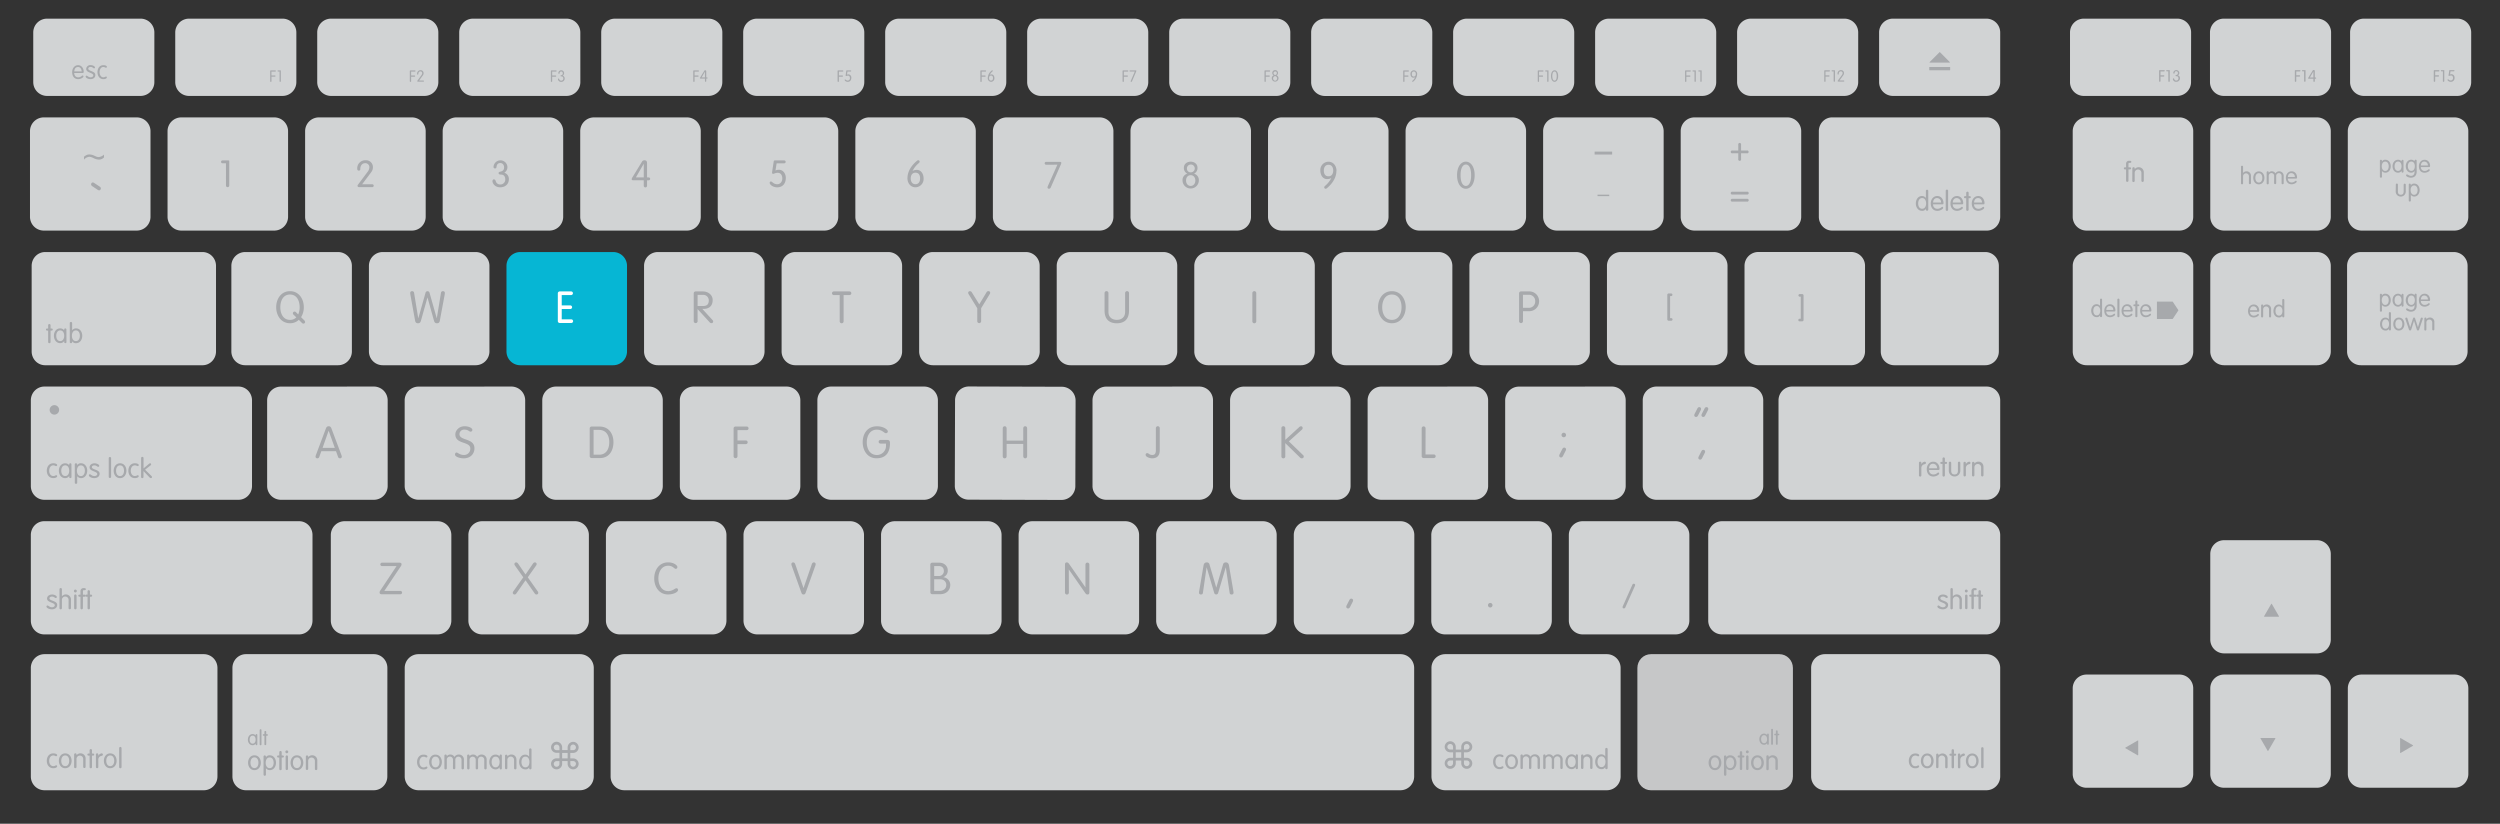 <svg width="1736" height="572" xmlns="http://www.w3.org/2000/svg"><rect width="100%" height="100%" fill="#333333" stroke="none"/><path fill="#d1d3d4" d="M1521.46 57.02c-.011 5.296-4.304 9.585-9.6 9.59H1447c-5.296 0-9.59-4.294-9.59-9.59V22.55a9.58 9.58 0 0 1 9.59-9.6h64.91c5.302 0 9.6 4.298 9.6 9.6ZM1618.71 57.02c-.005 5.298-4.302 9.59-9.6 9.59h-64.9c-5.298 0-9.595-4.292-9.6-9.59V22.55a9.59 9.59 0 0 1 9.6-9.6h64.9a9.59 9.59 0 0 1 9.6 9.6ZM1716 57.02c-.011 5.296-4.304 9.585-9.6 9.59h-64.9a9.59 9.59 0 0 1-9.6-9.59V22.55a9.58 9.58 0 0 1 9.6-9.6h64.9c5.302 0 9.6 4.298 9.6 9.6ZM1448.89 81.52h64.49c5.302 0 9.6 4.298 9.6 9.6v59.4c0 5.302-4.298 9.6-9.6 9.6h-64.49c-5.302 0-9.6-4.298-9.6-9.6v-59.4c0-5.302 4.298-9.6 9.6-9.6ZM1618.5 150.52a9.59 9.59 0 0 1-9.6 9.6h-64.49a9.58 9.58 0 0 1-9.6-9.6v-59.4c0-5.302 4.298-9.6 9.6-9.6h64.49c5.302 0 9.6 4.298 9.6 9.6ZM1714 150.52a9.59 9.59 0 0 1-9.6 9.6h-64.49a9.59 9.59 0 0 1-9.6-9.6v-59.4c0-5.302 4.298-9.6 9.6-9.6h64.49c5.302 0 9.6 4.298 9.6 9.6ZM1523 244.02a9.58 9.58 0 0 1-9.6 9.6h-64.49a9.58 9.58 0 0 1-9.6-9.6v-59.4c0-5.302 4.298-9.6 9.6-9.6h64.49c5.302 0 9.6 4.298 9.6 9.6ZM1618.5 244.02a9.59 9.59 0 0 1-9.6 9.6h-64.49a9.58 9.58 0 0 1-9.6-9.6v-59.4c0-5.302 4.298-9.6 9.6-9.6h64.49c5.302 0 9.6 4.298 9.6 9.6ZM1713.5 244.02a9.59 9.59 0 0 1-9.6 9.6h-64.49a9.58 9.58 0 0 1-9.6-9.6v-59.4c0-5.302 4.298-9.6 9.6-9.6h64.49c5.302 0 9.6 4.298 9.6 9.6ZM244.35 244.02a9.59 9.59 0 0 1-9.6 9.6h-64.48a9.59 9.59 0 0 1-9.61-9.6v-59.4a9.6 9.6 0 0 1 9.61-9.6h64.48c5.302 0 9.6 4.298 9.6 9.6ZM339.87 244.02a9.59 9.59 0 0 1-9.6 9.6h-64.49a9.59 9.59 0 0 1-9.6-9.6v-59.4c0-5.302 4.298-9.6 9.6-9.6h64.49c5.302 0 9.6 4.298 9.6 9.6Z"/><path fill="#06b6d4" d="M435.4 244.02a9.59 9.59 0 0 1-9.61 9.6H361.3a9.59 9.59 0 0 1-9.6-9.6v-59.4c0-5.302 4.298-9.6 9.6-9.6h64.49a9.6 9.6 0 0 1 9.61 9.6Z"/><path fill="#d1d3d4" d="M530.91 244.02a9.59 9.59 0 0 1-9.59 9.6h-64.5a9.58 9.58 0 0 1-9.59-9.6v-59.4a9.59 9.59 0 0 1 9.59-9.6h64.5c5.298.005 9.59 4.302 9.59 9.6ZM817.48 244.02a9.59 9.59 0 0 1-9.6 9.6h-64.5a9.59 9.59 0 0 1-9.6-9.6v-59.4c0-5.302 4.298-9.6 9.6-9.6h64.5c5.302 0 9.6 4.298 9.6 9.6ZM913 244.02a9.59 9.59 0 0 1-9.59 9.6h-64.5a9.58 9.58 0 0 1-9.6-9.6v-59.4c0-5.302 4.298-9.6 9.6-9.6h64.49c5.298.005 9.59 4.302 9.59 9.6ZM1388 244.02c.005 2.548-.984 4.993-2.749 6.794-1.765 1.802-4.16 2.811-6.657 2.806h-63.188c-2.496.005-4.892-1.004-6.657-2.806-1.765-1.801-2.754-4.246-2.749-6.794v-59.4c0-5.302 4.211-9.6 9.406-9.6h63.188c5.195 0 9.406 4.298 9.406 9.6ZM107.19 57.02c-.005 5.298-4.302 9.59-9.6 9.59h-64.9c-5.298 0-9.595-4.292-9.6-9.59V22.55a9.59 9.59 0 0 1 9.6-9.6h64.9a9.59 9.59 0 0 1 9.6 9.6ZM205.79 57.02c-.005 5.298-4.302 9.59-9.6 9.59h-64.91c-5.296 0-9.59-4.294-9.59-9.59V22.55a9.58 9.58 0 0 1 9.59-9.6h64.91a9.59 9.59 0 0 1 9.6 9.6ZM304.39 57.02c-.011 5.296-4.304 9.585-9.6 9.59h-64.91c-5.298 0-9.595-4.292-9.6-9.59V22.55a9.59 9.59 0 0 1 9.6-9.6h64.91c5.302 0 9.6 4.298 9.6 9.6ZM403 57.02c-.005 5.294-4.296 9.585-9.59 9.59h-64.93a9.59 9.59 0 0 1-9.6-9.59V22.55a9.58 9.58 0 0 1 9.6-9.6h64.91a9.59 9.59 0 0 1 9.59 9.6ZM501.58 57.02c-.011 5.296-4.304 9.585-9.6 9.59h-64.9a9.59 9.59 0 0 1-9.6-9.59V22.55a9.58 9.58 0 0 1 9.6-9.6H492c5.302 0 9.6 4.298 9.6 9.6ZM600.17 57.02c-.005 5.294-4.296 9.585-9.59 9.59h-64.91c-5.298 0-9.595-4.292-9.6-9.59V22.55a9.59 9.59 0 0 1 9.6-9.6h64.91a9.59 9.59 0 0 1 9.59 9.6ZM698.77 57.02c-.011 5.296-4.304 9.585-9.6 9.59h-64.9c-5.298 0-9.595-4.292-9.6-9.59V22.55a9.59 9.59 0 0 1 9.6-9.6h64.9c5.302 0 9.6 4.298 9.6 9.6ZM797.36 57.02c0 5.296-4.294 9.59-9.59 9.59h-64.91c-5.298 0-9.595-4.292-9.6-9.59V22.55a9.59 9.59 0 0 1 9.6-9.6h64.91a9.58 9.58 0 0 1 9.59 9.6ZM896 57.02c-.005 5.298-4.302 9.59-9.6 9.59h-64.9c-5.298 0-9.595-4.292-9.6-9.59V22.55a9.59 9.59 0 0 1 9.6-9.6h64.9a9.59 9.59 0 0 1 9.6 9.6ZM994.56 57.02c.017 5.298-4.262 9.608-9.56 9.63h-64.95a9.59 9.59 0 0 1-9.59-9.63V22.55a9.58 9.58 0 0 1 9.59-9.6H985a9.59 9.59 0 0 1 9.59 9.6ZM1093.15 57.02c-.005 5.298-4.302 9.59-9.6 9.59h-64.9c-5.298 0-9.595-4.292-9.6-9.59V22.55a9.59 9.59 0 0 1 9.6-9.6h64.9a9.59 9.59 0 0 1 9.6 9.6ZM1191.75 57.02c-.011 5.296-4.304 9.585-9.6 9.59h-64.9a9.59 9.59 0 0 1-9.6-9.59V22.55a9.58 9.58 0 0 1 9.6-9.6h64.9c5.302 0 9.6 4.298 9.6 9.6ZM1290.34 57.02c-.005 5.294-4.296 9.585-9.59 9.59h-64.91c-5.298 0-9.595-4.292-9.6-9.59V22.55a9.59 9.59 0 0 1 9.6-9.6h64.91a9.59 9.59 0 0 1 9.59 9.6ZM1388.94 57.02c-.006 5.294-4.296 9.585-9.59 9.59h-64.91c-5.296 0-9.59-4.294-9.59-9.59V22.55a9.57 9.57 0 0 1 9.59-9.6h64.91a9.59 9.59 0 0 1 9.59 9.6ZM125.94 81.52c-5.302 0-9.6 4.298-9.6 9.6v59.4a9.58 9.58 0 0 0 9.6 9.6h64.5a9.59 9.59 0 0 0 9.6-9.6v-59.4c0-5.302-4.298-9.6-9.6-9.6ZM221.46 81.52a9.59 9.59 0 0 0-9.59 9.6v59.4a9.58 9.58 0 0 0 9.59 9.6H286a9.59 9.59 0 0 0 9.6-9.6v-59.4c0-5.302-4.298-9.6-9.6-9.6ZM317 81.52a9.6 9.6 0 0 0-9.61 9.6v59.4a9.59 9.59 0 0 0 9.61 9.6h64.48a9.59 9.59 0 0 0 9.6-9.6v-59.4c0-5.302-4.298-9.6-9.6-9.6ZM412.5 81.52c-5.302 0-9.6 4.298-9.6 9.6v59.4a9.59 9.59 0 0 0 9.6 9.6H477a9.59 9.59 0 0 0 9.61-9.6v-59.4a9.6 9.6 0 0 0-9.61-9.6ZM508 81.52c-5.302 0-9.6 4.298-9.6 9.6v59.4a9.58 9.58 0 0 0 9.6 9.6h64.48a9.59 9.59 0 0 0 9.61-9.6v-59.4a9.6 9.6 0 0 0-9.61-9.6ZM603.55 81.52c-5.302 0-9.6 4.298-9.6 9.6v59.4a9.58 9.58 0 0 0 9.6 9.6H668a9.59 9.59 0 0 0 9.59-9.6v-59.4c0-5.298-4.292-9.595-9.59-9.6ZM699.07 81.52a9.6 9.6 0 0 0-9.61 9.6v59.4a9.59 9.59 0 0 0 9.61 9.6h64.48a9.59 9.59 0 0 0 9.61-9.6v-59.4a9.6 9.6 0 0 0-9.61-9.6ZM794.58 81.52c-5.294.011-9.58 4.306-9.58 9.6v59.4a9.59 9.59 0 0 0 9.59 9.6h64.49a9.59 9.59 0 0 0 9.61-9.6v-59.4a9.6 9.6 0 0 0-9.61-9.6ZM985.63 81.52c-5.302 0-9.6 4.298-9.6 9.6v59.4a9.58 9.58 0 0 0 9.6 9.6h64.49a9.59 9.59 0 0 0 9.59-9.6v-59.4c0-5.298-4.292-9.595-9.59-9.6ZM104.51 150.52a9.58 9.58 0 0 1-9.6 9.6H30.42a9.59 9.59 0 0 1-9.6-9.6v-59.4c0-5.302 4.298-9.6 9.6-9.6h64.49c5.302 0 9.6 4.298 9.6 9.6ZM964.2 150.52a9.59 9.59 0 0 1-9.6 9.6h-64.49a9.58 9.58 0 0 1-9.6-9.6v-59.4c0-5.302 4.298-9.6 9.6-9.6h64.49c5.302 0 9.6 4.298 9.6 9.6ZM1155.24 150.52a9.59 9.59 0 0 1-9.61 9.6h-64.48a9.6 9.6 0 0 1-9.61-9.6v-59.4c.005-5.304 4.306-9.6 9.61-9.6h64.48a9.6 9.6 0 0 1 9.61 9.6ZM1250.76 150.52a9.59 9.59 0 0 1-9.6 9.6h-64.5a9.58 9.58 0 0 1-9.59-9.6v-59.4a9.59 9.59 0 0 1 9.59-9.6h64.5c5.302 0 9.6 4.298 9.6 9.6ZM552.34 175.02c-5.302 0-9.6 4.298-9.6 9.6v59.4c0 5.302 4.298 9.6 9.6 9.6h64.49c5.302 0 9.6-4.298 9.6-9.6v-59.4c0-5.302-4.298-9.6-9.6-9.6ZM722 244.02a9.58 9.58 0 0 1-9.6 9.6h-64.54a9.59 9.59 0 0 1-9.6-9.6v-59.4c0-5.302 4.298-9.6 9.6-9.6h64.49c5.302 0 9.6 4.298 9.6 9.6ZM934.43 175.02a9.6 9.6 0 0 0-9.61 9.6v59.4a9.6 9.6 0 0 0 9.61 9.6h64.48a9.6 9.6 0 0 0 9.61-9.6v-59.4a9.6 9.6 0 0 0-9.61-9.6ZM1029.94 175.02c-5.298.005-9.59 4.302-9.59 9.6v59.4a9.59 9.59 0 0 0 9.59 9.6h64.49c5.29-.017 9.57-4.31 9.57-9.6v-59.4a9.6 9.6 0 0 0-9.61-9.6ZM1125.46 175.02a9.59 9.59 0 0 0-9.59 9.6v59.4a9.59 9.59 0 0 0 9.59 9.6H1190a9.59 9.59 0 0 0 9.59-9.6v-59.4c0-5.298-4.292-9.595-9.59-9.6ZM1220.99 174.99h64.49c5.302 0 9.6 4.298 9.6 9.6v59.4c0 5.302-4.298 9.6-9.6 9.6h-64.49c-5.302 0-9.6-4.298-9.6-9.6v-59.4c0-5.302 4.298-9.6 9.6-9.6ZM195.11 268.46c-5.304 0-9.604 4.296-9.61 9.6v59.4a9.6 9.6 0 0 0 9.61 9.6h64.48a9.59 9.59 0 0 0 9.61-9.6v-59.44a9.6 9.6 0 0 0-9.61-9.6ZM290.62 268.46c-5.294-.011-9.598 4.266-9.62 9.56v59.4a9.59 9.59 0 0 0 9.59 9.6h64.49a9.59 9.59 0 0 0 9.61-9.6v-59.4a9.6 9.6 0 0 0-9.61-9.6ZM672.82 268.37c-5.3-.011-9.608 4.27-9.63 9.57l-.17 59.4a9.6 9.6 0 0 0 9.57 9.63l64.49.19a9.6 9.6 0 0 0 9.64-9.57l.17-59.41a9.6 9.6 0 0 0-9.58-9.62ZM768.23 268.46c-5.302 0-9.6 4.298-9.6 9.6v59.4a9.58 9.58 0 0 0 9.6 9.6h64.49a9.58 9.58 0 0 0 9.6-9.6v-59.44c0-5.302-4.298-9.6-9.6-9.6ZM863.75 268.46a9.59 9.59 0 0 0-9.59 9.6v59.4a9.58 9.58 0 0 0 9.59 9.6h64.49a9.59 9.59 0 0 0 9.6-9.6v-59.44c0-5.302-4.298-9.6-9.6-9.6ZM959.27 268.46c-5.302 0-9.6 4.298-9.6 9.6v59.4a9.59 9.59 0 0 0 9.6 9.6h64.48a9.59 9.59 0 0 0 9.61-9.6v-59.44a9.6 9.6 0 0 0-9.61-9.6ZM1054.79 268.46c-5.302 0-9.6 4.298-9.6 9.6v59.4a9.59 9.59 0 0 0 9.6 9.6h64.49a9.59 9.59 0 0 0 9.6-9.6v-59.44c0-5.302-4.298-9.6-9.6-9.6ZM313.41 430.93a9.59 9.59 0 0 1-9.6 9.6h-64.5a9.58 9.58 0 0 1-9.59-9.6v-59.4a9.59 9.59 0 0 1 9.59-9.6h64.5c5.302 0 9.6 4.298 9.6 9.6ZM504.45 430.93a9.59 9.59 0 0 1-9.61 9.6h-64.48a9.6 9.6 0 0 1-9.61-9.6v-59.4c.005-5.304 4.306-9.6 9.61-9.6h64.48a9.6 9.6 0 0 1 9.61 9.6ZM525.87 361.93c-5.298.005-9.59 4.302-9.59 9.6v59.4a9.59 9.59 0 0 0 9.59 9.6h64.49a9.6 9.6 0 0 0 9.61-9.6v-59.4a9.6 9.6 0 0 0-9.61-9.6ZM408.92 430.93a9.59 9.59 0 0 1-9.59 9.6h-64.49a9.58 9.58 0 0 1-9.6-9.6v-59.4c0-5.302 4.298-9.6 9.6-9.6h64.49c5.298.005 9.59 4.302 9.59 9.6ZM695.49 430.93a9.59 9.59 0 0 1-9.6 9.6h-64.5a9.58 9.58 0 0 1-9.59-9.6v-59.4a9.59 9.59 0 0 1 9.59-9.6h64.5c5.302 0 9.6 4.298 9.6 9.6ZM791 430.93a9.58 9.58 0 0 1-9.59 9.6h-64.49a9.58 9.58 0 0 1-9.6-9.6v-59.4c0-5.302 4.298-9.6 9.6-9.6h64.49a9.59 9.59 0 0 1 9.59 9.6ZM812.44 361.93c-5.302 0-9.6 4.298-9.6 9.6v59.4a9.59 9.59 0 0 0 9.6 9.6h64.49c5.302 0 9.6-4.298 9.6-9.6v-59.4c0-5.302-4.298-9.6-9.6-9.6ZM908 361.93c-5.3.005-9.595 4.3-9.6 9.6v59.4c0 5.302 4.298 9.6 9.6 9.6h64.5c5.302 0 9.6-4.298 9.6-9.6v-59.4c0-5.302-4.298-9.6-9.6-9.6ZM1077.57 430.93a9.58 9.58 0 0 1-9.6 9.6h-64.49a9.58 9.58 0 0 1-9.6-9.6v-59.4c0-5.302 4.298-9.6 9.6-9.6H1068c5.302 0 9.6 4.298 9.6 9.6ZM1173.09 430.93a9.59 9.59 0 0 1-9.61 9.6H1099a9.58 9.58 0 0 1-9.6-9.6v-59.4c0-5.302 4.298-9.6 9.6-9.6h64.48a9.6 9.6 0 0 1 9.61 9.6ZM1448.89 468.41a9.6 9.6 0 0 0-9.6 9.61v59.4a9.59 9.59 0 0 0 9.6 9.6h64.49a9.59 9.59 0 0 0 9.6-9.6v-59.4a9.6 9.6 0 0 0-9.6-9.61ZM1618.5 537.42a9.59 9.59 0 0 1-9.6 9.6h-64.49a9.58 9.58 0 0 1-9.6-9.6v-59.4c0-5.302 4.298-9.6 9.6-9.6h64.49c5.302 0 9.6 4.298 9.6 9.6ZM1639.93 468.41c-5.303.005-9.6 4.306-9.6 9.61v59.4c0 5.302 4.298 9.6 9.6 9.6h64.49c5.302 0 9.6-4.298 9.6-9.6v-59.4c0-5.304-4.296-9.604-9.6-9.61ZM1544.41 375.11c-5.302 0-9.6 4.298-9.6 9.6v59.4a9.59 9.59 0 0 0 9.6 9.6h64.5a9.59 9.59 0 0 0 9.59-9.6v-59.4c-.005-5.296-4.294-9.589-9.59-9.6ZM460.24 337.46a9.59 9.59 0 0 1-9.6 9.6h-64.49a9.58 9.58 0 0 1-9.6-9.6v-59.44c0-5.302 4.298-9.6 9.6-9.6h64.49c5.302 0 9.6 4.298 9.6 9.6ZM555.76 337.46a9.59 9.59 0 0 1-9.6 9.6h-64.49a9.59 9.59 0 0 1-9.6-9.6v-59.44c0-5.302 4.298-9.6 9.6-9.6h64.49c5.302 0 9.6 4.298 9.6 9.6ZM651.28 337.46a9.59 9.59 0 0 1-9.6 9.6h-64.49a9.59 9.59 0 0 1-9.6-9.6v-59.44c0-5.302 4.298-9.6 9.6-9.6h64.49c5.302 0 9.6 4.298 9.6 9.6ZM1224.4 337.46a9.59 9.59 0 0 1-9.6 9.6h-64.49a9.58 9.58 0 0 1-9.59-9.6v-59.44a9.59 9.59 0 0 1 9.59-9.6h64.49c5.302 0 9.6 4.298 9.6 9.6ZM175 337.46c.003 2.545-.987 4.987-2.75 6.788-1.763 1.801-4.155 2.812-6.65 2.812H30.81c-2.495.003-4.889-1.008-6.653-2.809-1.764-1.801-2.752-4.245-2.747-6.79v-59.44c-.003-2.545.987-4.987 2.75-6.788 1.763-1.801 4.155-2.812 6.65-2.812h134.791c5.193.005 9.4 4.302 9.4 9.6ZM1388.94 337.46c.003 2.547-.99 4.99-2.758 6.791-1.768 1.801-4.168 2.812-6.669 2.809H1244.437c-2.503.005-4.905-1.004-6.675-2.805-1.771-1.801-2.764-4.246-2.762-6.795v-59.44c0-2.548.995-4.991 2.765-6.792 1.77-1.801 4.17-2.811 6.673-2.808h135.076c5.207 0 9.427 4.298 9.427 9.6ZM31.34 175.02c-5.169 0-9.36 4.298-9.36 9.6v59.4c-.003 2.547.983 4.99 2.739 6.791 1.756 1.801 4.138 2.811 6.621 2.809h109.291c2.484.003 4.867-1.008 6.624-2.808 1.757-1.801 2.745-4.244 2.745-6.792v-59.4c0-2.548-.987-4.991-2.745-6.792-1.757-1.801-4.14-2.811-6.624-2.808ZM1388.94 150.52c.003 2.547-.967 4.99-2.694 6.791-1.727 1.801-4.071 2.811-6.513 2.809h-107.525c-2.443.003-4.786-1.008-6.513-2.809-1.727-1.801-2.697-4.244-2.694-6.791v-59.4c0-5.302 4.122-9.6 9.207-9.6h107.525c5.085 0 9.207 4.298 9.207 9.6ZM1195.79 361.93c-5.302 0-9.6 4.298-9.6 9.6v59.4a9.59 9.59 0 0 0 9.6 9.6h183.54a9.6 9.6 0 0 0 9.61-9.6v-59.4a9.6 9.6 0 0 0-9.61-9.6ZM217 430.93c.003 2.547-.973 4.99-2.71 6.791-1.738 1.801-4.095 2.812-6.553 2.809H30.664c-2.457.003-4.813-1.008-6.55-2.809-1.736-1.801-2.709-4.245-2.704-6.791v-59.4c-.003-2.545.971-4.987 2.707-6.788 1.736-1.801 4.091-2.812 6.547-2.812h177.073c5.116 0 9.263 4.298 9.263 9.6ZM433.551 454.25c-2.532-.003-4.961 1.006-6.753 2.805-1.791 1.799-2.798 4.239-2.798 6.785v75.31c-.005 2.548.999 4.993 2.792 6.794 1.792 1.801 4.224 2.811 6.759 2.806h538.909c2.532 0 4.96-1.012 6.75-2.812 1.79-1.801 2.793-4.242 2.791-6.788v-75.31c-.005-5.294-4.274-9.585-9.54-9.59ZM151 539.15c.005 2.546-.99 4.989-2.767 6.791-1.777 1.801-4.188 2.812-6.702 2.809H30.88c-2.514.003-4.926-1.008-6.702-2.809-1.777-1.801-2.772-4.245-2.767-6.791v-75.3c-.003-2.545.994-4.987 2.77-6.788 1.776-1.801 4.186-2.812 6.699-2.812h110.651c2.513 0 4.923 1.012 6.699 2.812 1.776 1.801 2.773 4.242 2.77 6.788ZM412.32 539.15a9.58 9.58 0 0 1-9.59 9.6h-112.1a9.59 9.59 0 0 1-9.6-9.6v-75.3c0-5.302 4.298-9.6 9.6-9.6h112.1a9.59 9.59 0 0 1 9.59 9.6ZM268.961 539.15c.005 2.548-.981 4.993-2.74 6.794-1.759 1.801-4.146 2.811-6.634 2.806h-88.814c-2.488.005-4.875-1.004-6.634-2.806-1.759-1.802-2.745-4.246-2.74-6.794v-75.3c0-5.302 4.197-9.6 9.373-9.6h88.853c5.177 0 9.373 4.298 9.373 9.6ZM1388.94 539.15a9.59 9.59 0 0 1-9.6 9.6h-112.1a9.58 9.58 0 0 1-9.59-9.6v-75.3a9.59 9.59 0 0 1 9.59-9.6h112.1c5.302 0 9.6 4.298 9.6 9.6ZM1125.36 539.15a9.587 9.587 0 0 1-2.807 6.788 9.598 9.598 0 0 1-6.788 2.812H1003.605a9.597 9.597 0 0 1-6.795-2.809A9.587 9.587 0 0 1 994 539.15v-75.3c0-5.302 4.3-9.6 9.605-9.6h112.16c5.301.005 9.595 4.302 9.595 9.6Z"/><path fill="#c6c7c8" d="M1245 539.15c.003 2.547-.988 4.99-2.753 6.791-1.765 1.801-4.16 2.812-6.656 2.809h-89.191c-2.495.003-4.889-1.008-6.653-2.809-1.764-1.801-2.752-4.245-2.747-6.791v-75.3c-.003-2.545.987-4.987 2.749-6.788 1.763-1.801 4.155-2.812 6.65-2.812h89.191c5.197 0 9.409 4.298 9.409 9.6Z"/><path fill="#a7a9ac" fill-rule="evenodd" d="M51.56 50.68h5.77c.64 0 .81-.28.81-.81 0-2.3-1.45-4.61-3.92-4.61-2.47 0-4.11 2.26-4.11 4.83 0 2.57 1.28 4.87 4.19 4.87 1.81 0 3.66-1.18 3.66-1.9a.58.58 0 0 0-.59-.65c-.3 0-.71.5-1 .65a3.52 3.52 0 0 1-2.11.63c-1.66 0-2.68-1.23-2.74-3m5.14-1.1h-5.09c.1-1.64.8-3.06 2.63-3.06 1.64 0 2.43 1.51 2.5 3.06"/><path fill="#a7a9ac" d="M66.19 52.02a2.24 2.24 0 0 0-1.13-1.88 15.423 15.423 0 0 0-2.19-1c-.58-.24-1.59-.65-1.59-1.38 0-.88.78-1.28 1.65-1.28a2.38 2.38 0 0 1 1.53.53c.25.16.53.45.83.45a.59.59 0 0 0 .67-.6c0-.93-1.78-1.65-3-1.65a2.83 2.83 0 0 0-3.1 2.65A2.19 2.19 0 0 0 61 49.74c.83.54 1.8.82 2.66 1.28.49.26 1.12.64 1.12 1.33 0 .69-.7 1.34-1.82 1.34a3.22 3.22 0 0 1-1.87-.62c-.29-.16-.7-.54-1.05-.54a.6.6 0 0 0-.56.66c0 .78 1.49 1.77 3.42 1.77 1.72 0 3.32-.95 3.32-2.91M74.23 46.42c0-.59-.87-1.16-2.44-1.16-2.75 0-4.1 2.34-4.1 4.83s1.35 4.87 4.1 4.87c1.58 0 2.4-.63 2.4-1.22a.53.53 0 0 0-.56-.58 1.49 1.49 0 0 0-.67.25c-.356.183-.75.279-1.15.28-1.92 0-2.67-2-2.67-3.6s.75-3.57 2.65-3.57a2.14 2.14 0 0 1 1.09.28 1.999 1.999 0 0 0 .77.23.6.6 0 0 0 .58-.61M72.21 107.31v2a4.93 4.93 0 0 1-3.47 1.54 9.27 9.27 0 0 1-3.84-1.07 7.92 7.92 0 0 0-2.81-.92 5.52 5.52 0 0 0-3.75 2v-2.04a8.501 8.501 0 0 1 1.93-1.24 4.9 4.9 0 0 1 1.83-.32 7.67 7.67 0 0 1 3.17.76l1.54.68a4.38 4.38 0 0 0 1.77.37 6.26 6.26 0 0 0 3.67-1.76M258.51 127.95c.552 0 1 .448 1 1s-.448 1-1 1h-9c-1 0-1.25-.55-1.25-.94 0-.39.1-.5.5-1l6.39-8.55a5.64 5.64 0 0 0 1.36-3.28 2.83 2.83 0 0 0-2.94-2.88c-2.21 0-3.39 1.87-3.39 4.18a.92.92 0 0 1-1 1c-.73 0-1.12-.44-1.12-1.41a5.58 5.58 0 0 1 5.89-5.79 4.72 4.72 0 0 1 5 4.6 5.57 5.57 0 0 1-1.28 3.82l-6.21 8.27ZM1337.33 145.02a2.74 2.74 0 0 1-2.69 1.38c-2.72 0-4.29-2.47-4.29-5.15s1.57-5.14 4.29-5.14a3.29 3.29 0 0 1 2.69 1.36v-4.9a.83.83 0 0 1 1.66 0v12.95a.83.83 0 1 1-1.66 0Zm-2.6-7.48c-2 0-2.75 2-2.75 3.71s.71 3.71 2.75 3.71 2.77-2 2.77-3.71-.72-3.71-2.77-3.71M1342.33 141.91a2.87 2.87 0 0 0 3 3.07c2.21 0 2.78-1.37 3.41-1.37a.66.66 0 0 1 .6.74c0 .81-2.07 2.06-4 2.06-3.22 0-4.62-2.47-4.62-5.15s1.7-5.14 4.52-5.14c2.82 0 4.34 2.48 4.34 4.9 0 .59-.21.89-.93.89Zm5.53-1.25a2.84 2.84 0 0 0-2.68-3.11c-2.06-.07-2.8 1.57-2.85 3.11ZM1352.78 145.52a.84.84 0 0 1-1.281.803.84.84 0 0 1-.389-.803v-12.94a.84.84 0 1 1 1.67 0ZM1356 141.91a2.86 2.86 0 0 0 3 3.07c2.22 0 2.78-1.37 3.41-1.37a.66.66 0 0 1 .6.74c0 .81-2.06 2.06-4 2.06-3.21 0-4.61-2.47-4.61-5.15s1.7-5.14 4.52-5.14c2.82 0 4.34 2.48 4.34 4.9 0 .59-.22.89-.94.89Zm5.52-1.25a2.84 2.84 0 0 0-.672-2.124 2.84 2.84 0 0 0-1.998-.986c-2.06-.07-2.8 1.57-2.85 3.11ZM1365.35 134.02a.84.84 0 0 1 1.281-.803.84.84 0 0 1 .389.803v2.18h.67c.56 0 .84.27.84.72 0 .45-.28.72-.84.72h-.69v7.85a.84.84 0 0 1-1.281.803.84.84 0 0 1-.389-.803v-7.85h-.68c-.55 0-.83-.26-.83-.72 0-.46.28-.72.83-.72h.68ZM1370.8 141.91a2.87 2.87 0 0 0 3 3.07c2.21 0 2.78-1.37 3.41-1.37a.67.67 0 0 1 .61.74c0 .81-2.07 2.06-4 2.06-3.22 0-4.63-2.47-4.63-5.15s1.71-5.14 4.53-5.14c2.82 0 4.33 2.48 4.33 4.9 0 .59-.2.89-.93.89Zm5.52-1.25c0-1.44-.83-3.11-2.66-3.11-2.07-.07-2.8 1.57-2.86 3.11ZM1349.17 412.81c1.38 0 3.34.73 3.34 1.78a.68.68 0 0 1-.75.68c-.72 0-1-1-2.59-1-1 0-1.77.41-1.77 1.26 0 1.76 5.38 1.57 5.38 4.49 0 2.1-1.8 3.1-3.67 3.1-2.13 0-3.79-1.06-3.79-1.91a.72.72 0 0 1 .69-.76c.73 0 1.34 1.23 3.16 1.23 1.21 0 1.94-.68 1.94-1.36 0-2-5.37-1.86-5.37-4.65 0-1.86 1.74-2.84 3.43-2.84M1360.69 416.72a2.33 2.33 0 1 0-4.65 0v5.49a.84.84 0 0 1-1.281.803.84.84 0 0 1-.389-.803v-12.94a.84.84 0 0 1 1.281-.803.84.84 0 0 1 .389.803v4.82c.973-1.213 2.624-1.649 4.069-1.075 1.445.574 2.346 2.025 2.221 3.575v5.58a.84.84 0 1 1-1.67 0ZM1365.39 409.4c.552 0 1 .448 1 1s-.448 1-1 1c-.552 0-1-.448-1-1s.448-1 1-1m.83 12.81a.83.83 0 1 1-1.66 0v-8.51a.83.83 0 1 1 1.66 0ZM1370.61 422.21a.83.83 0 0 1-1.66 0v-7.85h-.69c-.54 0-.83-.27-.83-.72 0-.45.29-.72.83-.72h.69v-2.36a2.05 2.05 0 0 1 2.21-2.18h.51c.44 0 .95.26.95.72 0 .46-.29.72-.91.72h-.42c-.51 0-.68.24-.68.66v2.44h1c.55 0 .83.26.83.72 0 .46-.28.72-.83.72h-1Z"/><path fill="#a7a9ac" d="M1373.85 410.74a.84.84 0 0 1 1.281-.803.84.84 0 0 1 .389.803v2.17h.68c.55 0 .83.28.83.73 0 .45-.28.72-.83.72h-.68v7.85a.84.84 0 0 1-1.281.803.84.84 0 0 1-.389-.803v-7.85h-.68c-.55 0-.83-.27-.83-.72 0-.45.28-.73.83-.73h.68ZM156.9 113.39h-2.4c-.552 0-1-.448-1-1s.448-1 1-1h4c.44 0 .7 0 .7.62v16.82c0 .63-.51 1.14-1.14 1.14-.63 0-1.14-.51-1.14-1.14ZM347.38 130.08c-3.85 0-5.41-2.88-5.41-4.26 0-.81.42-1.27 1-1.27.58 0 1 .38 1.27 1.19.348 1.424 1.644 2.412 3.11 2.37a3.4 3.4 0 0 0 3.51-3.43c0-2.76-1.5-3.47-3.22-3.47-.91 0-1.41-.38-1.41-1s.35-.8 1.2-1c1.85-.41 2.61-1.3 2.61-3s-1.05-3-2.63-3c-1.82 0-2.49 1.3-2.63 2.7-.08 1-.7 1.07-1.09 1.07a1 1 0 0 1-1-1.07c.141-2.586 2.293-4.602 4.883-4.576 2.59.027 4.699 2.087 4.787 4.676a4.55 4.55 0 0 1-2.18 3.93c1.973.582 3.287 2.446 3.17 4.5 0 3.51-2.6 5.61-5.9 5.61M439.64 125.17c-.78 0-1-.34-1-.81a3 3 0 0 1 .58-1.32l6.55-10.74a1.86 1.86 0 0 1 1.79-1c1 0 1.75.54 1.75 1.9v10h1.16c.552 0 1 .448 1 1s-.448 1-1 1h-1.16v3.69a1.15 1.15 0 1 1-2.29 0v-3.69Zm7.39-2v-9.49l-5.46 9.49ZM538.49 118.41a5.27 5.27 0 0 1 2.45-.52c2.88 0 4.73 2.73 4.73 5.62 0 4-2.26 6.57-6 6.57-3.06 0-5.2-1.95-5.2-3.07a.89.89 0 0 1 .83-1c.94 0 1.77 1.92 4.4 1.92 2.21 0 3.53-1.85 3.53-4s-1-3.93-3.19-3.93c-1.7 0-2.5.71-3.15.71a.7.7 0 0 1-.78-.71c0-.28.11-1 .18-1.53l1-6.47c.08-.47.32-.6.86-.6h6.42c.552 0 1 .448 1 1s-.448 1-1 1h-5.27ZM630.14 123.71c0-5.4 3.65-9.57 6.45-11.93a1.65 1.65 0 0 1 1.07-.52 1.0 1 0 0 1 .93 1.07c0 .36-.26.65-.91 1.22a16.74 16.74 0 0 0-4 5.15 5.88 5.88 0 0 1 3-.73c3 0 4.67 2.86 4.67 6.08a5.74 5.74 0 0 1-5.66 6c-3.23 0-5.57-2.67-5.57-6.37m5.54 4.24c2.26 0 3.25-1.85 3.25-4 0-2.44-1-4-3.25-4s-3.25 1.88-3.25 4 1 4 3.25 4M726.42 114.39c-.552 0-1-.448-1-1s.448-1 1-1h9.39c.7 0 1.16.18 1.16.72a3.7 3.7 0 0 1-.43 1.38l-6.92 15.73a1.32 1.32 0 0 1-1.38.83.89.89 0 0 1-.85-.88 3.811 3.811 0 0 1 .36-1.22l6.47-14.53v-.06ZM826.81 112.26c2.34 0 4.73 1.41 4.73 4.24a4.33 4.33 0 0 1-2.41 4.11c2.075.544 3.478 2.478 3.35 4.62 0 3.131-2.538 5.67-5.67 5.67s-5.67-2.539-5.67-5.67c-.126-2.145 1.281-4.08 3.36-4.62a4.33 4.33 0 0 1-2.42-4.11c0-2.83 2.39-4.24 4.73-4.24m0 16.85c1.71 0 3.23-1.38 3.23-3.78 0-1.89-1.1-3.68-3.23-3.68s-3.22 1.79-3.22 3.68c0 2.4 1.51 3.78 3.22 3.78m0-9.44a2.72 2.72 0 1 0-2.6-2.73 2.5 2.5 0 0 0 2.6 2.73M1017.89 112.26c3.38 0 6.11 3.46 6.11 9.41s-2.73 9.41-6.11 9.41c-3.38 0-6.11-3.46-6.11-9.41s2.73-9.41 6.11-9.41m0 16.85c2 0 3.66-2.26 3.66-7.44 0-5.18-1.63-7.43-3.66-7.43-2.03 0-3.66 2.26-3.66 7.43s1.63 7.44 3.66 7.44M928 118.63c0 5.41-3.65 9.57-6.45 11.93a1.67 1.67 0 0 1-1.07.52c-.549-.037-.964-.511-.93-1.06 0-.36.25-.65.9-1.22a17 17 0 0 0 4-5.15 5.91 5.91 0 0 1-2.94.72c-3 0-4.67-2.85-4.67-6.08a5.74 5.74 0 0 1 5.66-6c3.22 0 5.57 2.68 5.57 6.37m-5.54-4.24c-2.27 0-3.26 1.85-3.26 4 0 2.44 1 4 3.26 4s3.25-1.87 3.25-4-1-4-3.25-4M583.08 204.89H579c-.696 0-1.26-.564-1.26-1.26s.564-1.26 1.26-1.26h10.9c.696 0 1.26.564 1.26 1.26s-.564 1.26-1.26 1.26h-4.1v18.13a1.36 1.36 0 1 1-2.71 0ZM678.61 214.02l-5.88-9.57a2.081 2.081 0 0 1-.43-1.13 1.13 1.13 0 0 1 1.23-1.11 1.47 1.47 0 0 1 1.35.86l5.12 8.25 5-8.3a1.47 1.47 0 0 1 1.36-.86 1.14 1.14 0 0 1 1.23 1.11 2.08 2.08 0 0 1-.43 1.13l-5.85 9.62v9c0 .746-.604 1.35-1.35 1.35s-1.35-.604-1.35-1.35ZM207.49 222.09a8.57 8.57 0 0 1-6.12 2.37c-6.24 0-9.59-5.44-9.59-11.13s3.35-11.14 9.59-11.14 9.6 5.44 9.6 11.14a12.87 12.87 0 0 1-1.91 6.92l2.27 2.24a1.43 1.43 0 0 1 .53 1.08 1.14 1.14 0 0 1-1.17 1.14 1.42 1.42 0 0 1-1.05-.5Zm-3.57-3.5a1.46 1.46 0 0 1-.55-1 1.19 1.19 0 0 1 1.2-1.23 1.38 1.38 0 0 1 1 .49l1.5 1.48a12.17 12.17 0 0 0 1-5c0-4.19-1.78-8.81-6.7-8.81s-6.71 4.62-6.71 8.81 1.79 8.79 6.71 8.79a5.81 5.81 0 0 0 4.37-1.75ZM295.49 203.27a1.43 1.43 0 0 1 2.77 0l5 17.68h.06l2.87-17.5a1.32 1.32 0 0 1 1.47-1.26 1.18 1.18 0 0 1 1.24 1.23 7.579 7.579 0 0 1-.16 1.39l-3.32 17.87c-.19 1-.59 1.79-1.94 1.79-1 0-1.69-.29-2.13-1.79l-4.48-16.06h-.06l-4.5 16.06c-.43 1.5-1.08 1.79-2.12 1.79-1.35 0-1.75-.84-1.94-1.79L285 204.81a8.319 8.319 0 0 1-.15-1.39 1.18 1.18 0 0 1 1.23-1.23 1.32 1.32 0 0 1 1.48 1.26l2.86 17.5h.07Z"/><path fill="#fff" d="M390.06 221.75h6.52a1.27 1.27 0 1 1 0 2.53h-7.79a1.33 1.33 0 0 1-1.44-1.48v-18.95a1.33 1.33 0 0 1 1.44-1.48h7.79c.696 0 1.26.564 1.26 1.26s-.564 1.26-1.26 1.26h-6.52v7.18H396c.696 0 1.26.564 1.26 1.26s-.564 1.26-1.26 1.26h-5.93Z"/><path fill="#a7a9ac" d="M484.42 223.02c0 .746-.604 1.35-1.35 1.35s-1.35-.604-1.35-1.35v-19.17a1.33 1.33 0 0 1 1.44-1.48h5c3.44 0 6.71 2.34 6.71 5.91 0 4.43-2.71 6.09-6 6.22h-1.17l7 7.67c.345.315.538.763.53 1.23-.078.612-.625 1.053-1.24 1a1.6 1.6 0 0 1-1.22-.61l-8.38-9.17Zm0-10.52h3.7c2.83 0 4.06-1.21 4.06-4a3.83 3.83 0 0 0-4.12-3.75h-3.64ZM767 203.63a1.36 1.36 0 1 1 2.71 0v13c0 3.44 2.34 5.47 5.79 5.47s5.78-2 5.78-5.47v-13a1.36 1.36 0 0 1 2.068-1.274 1.36 1.36 0 0 1 .642 1.274v12c0 7.39-4.74 8.86-8.49 8.86s-8.5-1.47-8.5-8.89ZM872.35 223.02a1.36 1.36 0 0 1-2.068 1.274 1.36 1.36 0 0 1-.642-1.274v-19.38a1.36 1.36 0 1 1 2.71 0ZM966.52 202.19c6.24 0 9.6 5.44 9.6 11.13s-3.36 11.14-9.6 11.14-9.6-5.44-9.6-11.14 3.36-11.13 9.6-11.13m0 19.93c4.92 0 6.71-4.61 6.71-8.8s-1.79-8.79-6.71-8.79-6.71 4.61-6.71 8.79c0 4.18 1.79 8.8 6.71 8.8M1057.55 223.02c0 .746-.604 1.35-1.35 1.35-.746 0-1.35-.604-1.35-1.35v-19.17a1.33 1.33 0 0 1 1.43-1.48h5.36a6.72 6.72 0 0 1 7.11 6.89 6.82 6.82 0 0 1-7 6.83h-4.18Zm0-9.26h4a4.36 4.36 0 0 0 4.49-4.5 4.29 4.29 0 0 0-4.62-4.55h-3.87ZM221.71 317.25a1.34 1.34 0 0 1-1.32 1 1.18 1.18 0 0 1-1.3-1.14 6.07 6.07 0 0 1 .37-1.35l6.8-18.12c.34-.95.89-1.66 2-1.66 1.11 0 1.59.71 1.93 1.66l6.8 18.12c.175.434.299.887.37 1.35a1.18 1.18 0 0 1-1.29 1.14 1.33 1.33 0 0 1-1.33-1l-1.41-3.94h-10.2Zm6.52-18.12h-.06L224 311.02h8.49ZM328 298.55a1.18 1.18 0 0 1-1.16 1.2c-1.2 0-1.6-1.42-4.3-1.42a3.18 3.18 0 0 0-3.48 3.11c0 4.83 10.4 2.52 10.4 9.9 0 3.63-2.65 6.93-7.42 6.93-2.89 0-6.09-1.11-6.09-2.65 0-.74.37-1.38 1.14-1.38.77 0 2.21 1.69 5 1.69a4.3 4.3 0 0 0 4.49-4.46c0-5.2-10.4-2.68-10.4-9.85 0-2.55 2.4-5.63 6.46-5.63 2.72 0 5.38 1.14 5.38 2.56M699 316.63c0 1.08-.52 1.63-1.35 1.63-.83 0-1.35-.55-1.35-1.63v-19c0-1.08.52-1.63 1.35-1.63.83 0 1.35.55 1.35 1.63v8.31h11.54v-8.32c0-1.08.53-1.63 1.36-1.63.83 0 1.35.55 1.35 1.63v19c0 1.08-.53 1.63-1.35 1.63-.82 0-1.36-.55-1.36-1.63v-8.36H699ZM802.63 297.43a1.36 1.36 0 1 1 2.71 0v15.08c0 3.48-1.48 5.75-5.33 5.75-1.44 0-4.49-.85-4.49-2.45a1.05 1.05 0 0 1 1.08-1.14c1.23 0 1.29 1.26 3.63 1.26 1.88 0 2.4-1.42 2.4-3.14ZM892.51 316.82a1.36 1.36 0 1 1-2.71 0v-19.38a1.36 1.36 0 1 1 2.71 0v8l9.38-8.58a2.33 2.33 0 0 1 1.47-.86 1.12 1.12 0 0 1 1.18 1.17 1.38 1.38 0 0 1-.56 1.23l-9 8.09 9.82 9.48a1.4 1.4 0 0 1 .54 1.1c-.032.692-.618 1.228-1.31 1.2a1.7 1.7 0 0 1-1.33-.58l-10.21-10ZM989.87 315.56h5.79c.696 0 1.26.564 1.26 1.26s-.564 1.26-1.26 1.26h-7a1.33 1.33 0 0 1-1.44-1.48v-19.17c0-.746.604-1.35 1.35-1.35s1.35.604 1.35 1.35ZM1250.45 206.02h-.8a.91.91 0 0 1 0-1.81h1.64a1 1 0 0 1 1.1 1.14v16.67a1 1 0 0 1-1.1 1.13h-1.64a.9.9 0 1 1 0-1.8h.8ZM1128.63 421.76a1 1 0 0 1-1 .71.85.85 0 0 1-.92-.88 3.182 3.182 0 0 1 .33-1l6.47-14.52a1 1 0 0 1 1-.71.85.85 0 0 1 .93.88 3.118 3.118 0 0 1-.33 1ZM1159.72 220.92h.8a.9.9 0 0 1 .89.91.89.89 0 0 1-.89.89h-1.64a1 1 0 0 1-1.11-1.14v-16.67a1 1 0 0 1 1.11-1.14h1.64a.91.91 0 0 1 0 1.81h-.8ZM275.37 393.07h-9.94a1.18 1.18 0 1 1 0-2.34h12c.89 0 1.41.46 1.41 1a2.66 2.66 0 0 1-.67 1.72l-11.3 16.88h11a1.16 1.16 0 0 1 1.32 1.17c0 .77-.55 1.17-1.32 1.17H265.2c-1.15 0-1.6-.46-1.6-1.22a2.24 2.24 0 0 1 .52-1.45ZM1190.87 524.5c2.84 0 4.43 2.48 4.43 5.15 0 2.67-1.59 5.14-4.43 5.14s-4.43-2.48-4.43-5.14c0-2.66 1.59-5.15 4.43-5.15m0 8.86c2 0 2.77-2 2.77-3.71s-.73-3.71-2.77-3.71-2.76 2-2.76 3.71.72 3.71 2.76 3.71M1197.14 525.39a.83.83 0 1 1 1.66 0v.49a2.76 2.76 0 0 1 2.69-1.38c2.73 0 4.3 2.48 4.3 5.15 0 2.67-1.57 5.14-4.3 5.14a3.29 3.29 0 0 1-2.69-1.36v4.45a.83.83 0 0 1-1.66 0Zm4.26 8c2 0 2.76-2 2.76-3.71s-.72-3.71-2.76-3.71-2.76 2-2.76 3.71.72 3.71 2.76 3.71M1208.12 522.44a.83.83 0 0 1 .83-.83.83.83 0 0 1 .83.83v2.17h.69c.54 0 .83.27.83.72 0 .45-.29.72-.83.72h-.69v7.85a.83.83 0 0 1-1.66 0v-7.88h-.69c-.54 0-.83-.26-.83-.72 0-.46.29-.72.83-.72h.69ZM1213.34 521.09c.552 0 1 .448 1 1s-.448 1-1 1-1-.448-1-1 .448-1 1-1m.83 12.81a.83.83 0 0 1-1.66 0v-8.51a.83.83 0 1 1 1.66 0ZM1220.37 524.5c2.84 0 4.43 2.48 4.43 5.15 0 2.67-1.59 5.14-4.43 5.14s-4.43-2.48-4.43-5.14c0-2.66 1.59-5.15 4.43-5.15m0 8.86c2 0 2.76-2 2.76-3.71s-.72-3.71-2.76-3.71-2.77 2-2.77 3.71.72 3.71 2.77 3.71M1226.56 525.39a.84.84 0 1 1 1.67 0v.4a3.46 3.46 0 0 1 2.78-1.32c1.56 0 3.5 1 3.5 3.83v5.57a.83.83 0 0 1-.83.83.83.83 0 0 1-.83-.83v-5.45a2.33 2.33 0 1 0-4.65 0v5.48a.84.84 0 1 1-1.67 0ZM1228.25 516.55a.59.59 0 0 1-.58.62.58.58 0 0 1-.58-.62v-.53a2.48 2.48 0 0 1-2.07 1.15c-2.13 0-3.33-1.87-3.33-3.88s1.2-3.87 3.33-3.87a2.63 2.63 0 0 1 2.07 1v-.4a.57.57 0 0 1 .58-.62.58.58 0 0 1 .58.62Zm-3.26-.47c1.54 0 2.08-1.51 2.08-2.79s-.54-2.79-2.08-2.79-2.07 1.51-2.07 2.79.53 2.79 2.07 2.79M1231.14 516.5a.63.63 0 1 1-1.25 0v-9.73a.63.63 0 1 1 1.25 0ZM1233.18 507.87a.63.63 0 1 1 1.25 0v1.64h.52c.41 0 .62.2.62.54s-.21.54-.62.54h-.52v5.91a.63.63 0 1 1-1.25 0v-5.91h-.51c-.41 0-.63-.2-.63-.54s.22-.54.63-.54h.51ZM1330 523.22c1.7 0 2.7.59 2.7 1.27a.7.7 0 0 1-.68.7c-.65 0-.89-.53-2-.53-2.07 0-2.88 2-2.88 3.71s.81 3.7 2.88 3.7c1.17 0 1.47-.56 2-.56a.62.62 0 0 1 .64.7c0 .62-.92 1.3-2.64 1.3-3.07 0-4.55-2.48-4.55-5.14 0-2.66 1.48-5.15 4.55-5.15M1338.27 523.22c2.85 0 4.43 2.48 4.43 5.15 0 2.67-1.58 5.14-4.43 5.14-2.85 0-4.42-2.48-4.42-5.14 0-2.66 1.59-5.15 4.42-5.15m0 8.85c2 0 2.77-2 2.77-3.7 0-1.7-.72-3.71-2.77-3.71s-2.76 2-2.76 3.71.72 3.7 2.76 3.7M1344.47 524.11a.83.83 0 0 1 .83-.83.83.83 0 0 1 .83.83v.4c.975-1.204 2.62-1.633 4.06-1.06 1.44.573 2.339 2.016 2.22 3.56v5.58a.84.84 0 0 1-1.281.803.84.84 0 0 1-.389-.803v-5.48a2.33 2.33 0 0 0-3.534-2.144 2.33 2.33 0 0 0-1.116 2.144v5.48a.83.83 0 1 1-1.66 0ZM1355.18 521.16a.84.84 0 1 1 1.67 0v2.17h.67c.56 0 .84.27.84.72 0 .45-.28.72-.84.72h-.67v7.85a.84.84 0 0 1-1.281.803.84.84 0 0 1-.389-.803v-7.85h-.68c-.55 0-.83-.26-.83-.72 0-.46.28-.72.83-.72h.68ZM1359.57 524.11a.84.84 0 1 1 1.67 0v.85a3 3 0 0 1 2.27-1.74.85.85 0 0 1 .93.85c0 .47-.35.78-1 .91-1.373.221-2.335 1.476-2.19 2.86v4.78a.84.84 0 1 1-1.67 0ZM1369.53 523.22c2.84 0 4.42 2.48 4.42 5.15 0 2.67-1.58 5.14-4.42 5.14s-4.43-2.48-4.43-5.14c0-2.66 1.59-5.15 4.43-5.15m0 8.85c2 0 2.76-2 2.76-3.7 0-1.7-.72-3.71-2.76-3.71s-2.76 2-2.76 3.71.71 3.7 2.76 3.7M1377.38 532.62a.83.83 0 0 1-.83.83.83.83 0 0 1-.83-.83v-12.94a.83.83 0 0 1 .83-.83.83.83 0 0 1 .83.83ZM1041.33 523.81c1.7 0 2.7.59 2.7 1.27a.7.7 0 0 1-.68.7c-.64 0-.89-.53-2-.53-2.07 0-2.88 2-2.88 3.71s.81 3.71 2.88 3.71c1.17 0 1.47-.57 2-.57a.62.62 0 0 1 .65.7c0 .62-.93 1.31-2.65 1.31-3.07 0-4.54-2.49-4.54-5.15s1.47-5.15 4.54-5.15M1049.62 523.81c2.84 0 4.43 2.48 4.43 5.15 0 2.67-1.59 5.15-4.43 5.15s-4.43-2.49-4.43-5.15 1.59-5.15 4.43-5.15m0 8.86c2.05 0 2.76-2 2.76-3.71s-.71-3.71-2.76-3.71-2.76 2-2.76 3.71.71 3.71 2.76 3.71M1061.77 527.58a2.16 2.16 0 1 0-4.3 0v5.63a.83.83 0 1 1-1.66 0v-8.51a.83.83 0 1 1 1.66 0v.32a2.84 2.84 0 0 1 2.53-1.23 3.07 3.07 0 0 1 2.76 1.7 3.5 3.5 0 0 1 3.08-1.7 3.46 3.46 0 0 1 3.5 3.82v5.58a.83.83 0 1 1-1.66 0v-5.63a2.16 2.16 0 0 0-3.289-2.043 2.16 2.16 0 0 0-1.01 2.043v5.63a.83.83 0 0 1-.83.83.83.83 0 0 1-.83-.83ZM1077.56 527.58a2.16 2.16 0 0 0-3.289-2.043 2.16 2.16 0 0 0-1.01 2.043v5.63a.83.83 0 1 1-1.66 0v-8.51a.83.83 0 0 1 1.66 0v.32a2.87 2.87 0 0 1 2.54-1.23 3.08 3.08 0 0 1 2.76 1.7c.861-1.393 2.562-2.02 4.12-1.518 1.559.502 2.574 2.004 2.46 3.638v5.58a.83.83 0 0 1-.83.83.83.83 0 0 1-.83-.83v-5.63a2.16 2.16 0 0 0-3.289-2.043 2.16 2.16 0 0 0-1.01 2.043v5.63a.83.83 0 0 1-1.66 0ZM1095.71 533.29a.77.77 0 0 1-.78.82.76.76 0 0 1-.77-.82v-.7a3.27 3.27 0 0 1-2.75 1.52c-2.83 0-4.42-2.49-4.42-5.15s1.59-5.15 4.42-5.15a3.53 3.53 0 0 1 2.75 1.34v-.52a.76.76 0 0 1 .77-.82.77.77 0 0 1 .78.82Zm-4.34-.62c2.05 0 2.77-2 2.77-3.71s-.72-3.71-2.77-3.71-2.75 2-2.75 3.71.71 3.71 2.75 3.71M1097.91 524.7a.83.83 0 1 1 1.66 0v.4a3.44 3.44 0 0 1 2.78-1.33c1.55 0 3.5 1 3.5 3.83v5.57a.83.83 0 0 1-1.66 0v-5.48c0-1.287-1.043-2.33-2.33-2.33-1.287 0-2.33 1.043-2.33 2.33v5.48a.83.83 0 0 1-.83.83.83.83 0 0 1-.83-.83ZM1114.68 532.72a2.74 2.74 0 0 1-2.69 1.38c-2.72 0-4.29-2.47-4.29-5.14 0-2.67 1.57-5.15 4.29-5.15a3.29 3.29 0 0 1 2.69 1.36v-4.9a.84.84 0 1 1 1.67 0v12.94a.84.84 0 1 1-1.67 0Zm-2.59-7.47c-2 0-2.77 2-2.77 3.71s.73 3.71 2.77 3.71 2.76-2 2.76-3.71-.72-3.71-2.76-3.71M1022.35 530.02a3.79 3.79 0 0 1-.3 1.5 3.939 3.939 0 0 1-.81 1.22c-.346.352-.757.634-1.21.83a3.689 3.689 0 0 1-1.48.3 3.76 3.76 0 0 1-1.5-.3 3.998 3.998 0 0 1-1.23-.83 3.939 3.939 0 0 1-.81-1.22 3.63 3.63 0 0 1-.31-1.5v-1.92h-3.81v1.92a3.631 3.631 0 0 1-.31 1.5 4 4 0 0 1-.82 1.22 3.879 3.879 0 0 1-1.22.83 3.88 3.88 0 0 1-3 0 3.879 3.879 0 0 1-1.22-.83 4.18 4.18 0 0 1-.83-1.22 3.79 3.79 0 0 1-.3-1.5 3.69 3.69 0 0 1 .3-1.48 3.999 3.999 0 0 1 .83-1.21 3.88 3.88 0 0 1 2.72-1.11h2v-3.81h-2a3.802 3.802 0 0 1-1.5-.31 3.641 3.641 0 0 1-1.22-.8 4.13 4.13 0 0 1-.83-1.21 3.69 3.69 0 0 1-.3-1.48 3.79 3.79 0 0 1 .3-1.5 4.28 4.28 0 0 1 .83-1.24 3.79 3.79 0 0 1 5.43 0c.347.359.625.78.82 1.24.209.472.315.984.31 1.5v1.9h3.81v-1.9a3.63 3.63 0 0 1 .31-1.5 3.999 3.999 0 0 1 .81-1.24 3.74 3.74 0 0 1 1.23-.84 3.6 3.6 0 0 1 1.5-.31 3.75 3.75 0 0 1 2.69 1.15 3.999 3.999 0 0 1 .81 1.24c.201.474.303.985.3 1.5a3.72 3.72 0 0 1-.3 1.47 4 4 0 0 1-.82 1.21 3.9 3.9 0 0 1-2.68 1.12h-2v3.81h2a3.719 3.719 0 0 1 1.47.3c.453.191.864.47 1.21.82.347.348.625.759.82 1.21.2.464.302.965.3 1.47M1009 518.59a2 2 0 0 0-1.21-1.84 1.83 1.83 0 0 0-.77-.16 1.8 1.8 0 0 0-.77.16 1.65 1.65 0 0 0-.63.43 2.28 2.28 0 0 0-.41.63 2 2 0 0 0-.16.78c.004.252.058.5.16.73.103.226.246.433.42.61.183.174.397.313.63.41a1.91 1.91 0 0 0 .76.15h2Zm0 9.49h-2a1.909 1.909 0 0 0-.76.15 1.929 1.929 0 0 0-.63.42 1.93 1.93 0 0 0-.58 1.35c.002.265.056.526.16.77.101.234.239.451.41.64a1.651 1.651 0 0 0 .63.43c.244.1.506.151.77.15.264.001.526-.05.77-.15a1.811 1.811 0 0 0 .63-.43 1.851 1.851 0 0 0 .43-.64 1.83 1.83 0 0 0 .15-.77Zm5.67-5.69h-3.81v3.81h3.81Zm5.76-3.8a2 2 0 0 0-.16-.77 2.08 2.08 0 0 0-.41-.63 2.001 2.001 0 0 0-.61-.43 1.7 1.7 0 0 0-.73-.17 1.831 1.831 0 0 0-.77.16 1.691 1.691 0 0 0-.62.43 1.929 1.929 0 0 0-.42.63 2 2 0 0 0-.15.78v1.9h2c.251.001.499-.05.73-.15a2 2 0 0 0 .61-.41c.171-.178.31-.384.41-.61a1.88 1.88 0 0 0 .16-.73m0 11.41a1.889 1.889 0 0 0-.16-.74 1.87 1.87 0 0 0-.41-.61 1.87 1.87 0 0 0-1.34-.57h-2v1.94a2 2 0 0 0 .57 1.41 1.69 1.69 0 0 0 .62.43c.244.1.506.151.77.15a1.69 1.69 0 0 0 .73-.16 2.001 2.001 0 0 0 .61-.43 2.26 2.26 0 0 0 .41-.64 2.001 2.001 0 0 0 .16-.76M358.65 411.96c-.55.77-.92.86-1.35.86a1.23 1.23 0 0 1-1.23-1.14 2.1 2.1 0 0 1 .43-1.1l6.86-9.7-5.72-8.09a2 2 0 0 1-.44-1.11 1.15 1.15 0 0 1 1.2-1.14c.47 0 .86.13 1.39.86l5.14 7.51 5.14-7.51c.52-.73.91-.86 1.38-.86a1.15 1.15 0 0 1 1.2 1.14 1.93 1.93 0 0 1-.43 1.11l-5.72 8.09 6.85 9.7c.251.315.401.698.43 1.1a1.22 1.22 0 0 1-1.22 1.14c-.43 0-.8-.09-1.35-.86l-6.28-9ZM463.88 410.48c3.29 0 4.74-2 5.88-2 .64 0 1.07.49 1.07 1.26 0 1.38-3.1 3.05-6.95 3.05-6.33 0-9.59-5.45-9.59-11.14s3.26-11.14 9.74-11.14c3.88 0 6.34 2.1 6.34 3.2a1.18 1.18 0 0 1-1.1 1.3c-1.24 0-1.85-2.16-5.24-2.16-4.86 0-6.85 4.62-6.85 8.8 0 4.18 2.06 8.8 6.7 8.8M563.54 392.3c.33-1 .58-1.76 1.66-1.76a1.15 1.15 0 0 1 1.2 1.11 3.001 3.001 0 0 1-.19 1.05l-6.67 18.64c-.31.89-.65 1.48-1.57 1.48s-1.26-.59-1.57-1.48l-6.68-18.64a3.221 3.221 0 0 1-.18-1.05 1.15 1.15 0 0 1 1.2-1.11c1.07 0 1.32.8 1.66 1.76l5.54 16h.06ZM646 392.2a1.33 1.33 0 0 1 1.44-1.47h4.77c3.88 0 5.91 2.74 5.91 5.23.157 2.084-1.058 4.028-3 4.8v.06c2.737.314 4.789 2.655 4.74 5.41 0 3.45-2.55 6.4-7.17 6.4h-5.2a1.33 1.33 0 0 1-1.44-1.48Zm2.7 7.79h3.07a3.39 3.39 0 0 0 3.64-3.54c0-2-1.14-3.38-3.54-3.38h-3.17Zm0 10.3h3.82c2.64 0 4.58-1.62 4.58-4.06 0-2.25-1.63-4-4.46-4h-3.94ZM742.23 411.37a1.36 1.36 0 1 1-2.71 0v-19.23c0-1.07.37-1.6 1.23-1.6s1.17.34 1.91 1.42l11.08 15.9v-15.84c0-.751.609-1.36 1.36-1.36.751 0 1.36.609 1.36 1.36v19.2c0 1.07-.38 1.6-1.24 1.6s-1.17-.34-1.9-1.42l-11.08-15.9h-.06ZM835.3 411.65c-.12.95-.74 1.17-1.45 1.17a1.22 1.22 0 0 1-1.25-1.39 8 8 0 0 1 .15-1.23l3-17.59c.28-1.54 1.14-2.07 2.12-2.07.94-.14 1.823.487 2 1.42l4.68 16h.06l4.67-16c.187-.927 1.063-1.55 2-1.42 1 0 1.85.53 2.13 2.07l3 17.59c.084.405.138.817.16 1.23a1.22 1.22 0 0 1-1.27 1.39 1.24 1.24 0 0 1-1.44-1.17l-2.66-17.63h-.05l-5.24 17.66a1.42 1.42 0 0 1-2.77 0l-5.22-17.66h-.07ZM936.91 416.83c.31-.59.65-1.14 1.45-1.14a1.2 1.2 0 0 1 1.23 1.17 2.39 2.39 0 0 1-.34 1.14l-1.72 3.39c-.31.57-.64 1.13-1.45 1.13a1.2 1.2 0 0 1-1.23-1.17 2.28 2.28 0 0 1 .35-1.13ZM1084.78 311.96c.31-.58.64-1.13 1.45-1.13a1.19 1.19 0 0 1 1.22 1.16 2.36 2.36 0 0 1-.33 1.14l-1.73 3.39c-.3.58-.64 1.14-1.44 1.14-.661.011-1.208-.509-1.23-1.17a2.48 2.48 0 0 1 .33-1.14Zm1.1-11.47a1.57 1.57 0 0 1 1.124 2.677 1.57 1.57 0 0 1-2.684-1.107c0-.863.697-1.565 1.56-1.57M1478 125.48a.83.83 0 0 1-1.66 0v-7.85h-.68c-.55 0-.84-.26-.84-.72 0-.46.29-.72.84-.72h.68v-2.36a2 2 0 0 1 2.21-2.18h.52c.43 0 .94.27.94.71 0 .44-.28.73-.91.73h-.41c-.51 0-.69.24-.69.66v2.44h1c.54 0 .83.27.83.72 0 .45-.29.72-.83.72h-1ZM1480.7 117.02a.84.84 0 1 1 1.67 0v.4c.975-1.204 2.62-1.633 4.06-1.06 1.439.573 2.339 2.015 2.22 3.56v5.58a.83.83 0 0 1-.83.83.83.83 0 0 1-.83-.83v-5.48c0-1.287-1.043-2.33-2.33-2.33-1.287 0-2.33 1.043-2.33 2.33v5.48a.84.84 0 1 1-1.67 0ZM1561.66 122.4c0-1.124-.911-2.035-2.035-2.035-1.124 0-2.035.911-2.035 2.035v4.8a.73.73 0 0 1-1.114.703.73.73 0 0 1-.336-.703v-11.31a.73.73 0 1 1 1.45 0v4.22a3.09 3.09 0 0 1 5.49 2.19v4.88a.73.73 0 1 1-1.46 0ZM1568.54 119.02c2.48 0 3.87 2.16 3.87 4.5s-1.39 4.5-3.87 4.5c-2.48 0-3.87-2.17-3.87-4.5s1.39-4.5 3.87-4.5m0 7.74c1.78 0 2.41-1.76 2.41-3.24 0-1.48-.63-3.24-2.41-3.24-1.78 0-2.42 1.75-2.42 3.24 0 1.49.63 3.24 2.42 3.24M1579.17 122.27a1.89 1.89 0 1 0-3.76 0v4.93a.73.73 0 0 1-1.114.703.73.73 0 0 1-.336-.703v-7.44a.73.73 0 0 1 1.114-.703c.238.15.369.423.336.703v.26a2.46 2.46 0 0 1 2.21-1.08 2.71 2.71 0 0 1 2.42 1.49c.751-1.219 2.237-1.768 3.6-1.329 1.363.439 2.25 1.751 2.15 3.179v4.88a.7.7 0 0 1-.73.78.69.69 0 0 1-.72-.78v-4.93a1.88 1.88 0 0 0-2.854-1.742 1.88 1.88 0 0 0-.896 1.742v4.93a.73.73 0 1 1-1.46 0ZM1588.7 124.02a2.5 2.5 0 0 0 2.59 2.68c1.94 0 2.43-1.19 3-1.19a.58.58 0 0 1 .53.65c0 .7-1.8 1.8-3.52 1.8-2.81 0-4-2.18-4-4.5s1.49-4.5 4-4.5 3.78 2.16 3.78 4.28c0 .52-.18.78-.8.78Zm4.83-1.09a2.47 2.47 0 0 0-2.33-2.71c-1.81-.07-2.45 1.37-2.5 2.71ZM1562.42 216.5a2.51 2.51 0 0 0 2.6 2.68c1.94 0 2.43-1.19 3-1.19a.58.58 0 0 1 .53.65c0 .7-1.8 1.8-3.52 1.8-2.81 0-4-2.17-4-4.5s1.49-4.5 4-4.5 3.78 2.16 3.78 4.28c0 .52-.18.78-.8.78Zm4.84-1.09a2.47 2.47 0 0 0-2.33-2.71c-1.81-.07-2.45 1.37-2.51 2.71ZM1570.12 212.22a.73.73 0 1 1 1.45 0v.35a3.09 3.09 0 0 1 5.49 2.18v4.88a.73.73 0 1 1-1.45 0v-4.8c0-1.124-.911-2.035-2.035-2.035-1.124 0-2.035.911-2.035 2.035v4.8a.73.73 0 1 1-1.45 0ZM1584.78 219.23a2.41 2.41 0 0 1-2.35 1.2c-2.38 0-3.75-2.16-3.75-4.49s1.37-4.5 3.75-4.5a2.89 2.89 0 0 1 2.35 1.19v-4.28a.73.73 0 1 1 1.46 0v11.31a.73.73 0 1 1-1.46 0Zm-2.26-6.53c-1.79 0-2.42 1.75-2.42 3.24 0 1.49.63 3.24 2.42 3.24s2.41-1.75 2.41-3.24c0-1.49-.62-3.24-2.41-3.24M1652.59 111.7a.7.7 0 0 1 .73-.77.69.69 0 0 1 .72.77v.43a2.4 2.4 0 0 1 2.35-1.2c2.38 0 3.75 2.16 3.75 4.5s-1.37 4.5-3.75 4.5a2.87 2.87 0 0 1-2.35-1.2v3.89a.69.69 0 0 1-.72.78.7.7 0 0 1-.73-.78Zm3.72 7c1.79 0 2.41-1.76 2.41-3.24 0-1.48-.62-3.25-2.41-3.25s-2.41 1.76-2.41 3.25.63 3.24 2.41 3.24M1669 119.21a.68.68 0 0 1-1.36 0v-.61a2.84 2.84 0 0 1-2.4 1.33c-2.47 0-3.87-2.17-3.87-4.5s1.4-4.5 3.87-4.5a3.09 3.09 0 0 1 2.4 1.17v-.46a.68.68 0 1 1 1.36 0Zm-3.79-.54c1.79 0 2.42-1.76 2.42-3.24 0-1.48-.63-3.25-2.42-3.25s-2.41 1.76-2.41 3.25.63 3.24 2.41 3.24M1678.15 119.19c0 2.62-1.59 4.21-4 4.21-1.5 0-3.37-.86-3.37-1.61a.62.62 0 0 1 .62-.68c.65 0 1.3 1 2.87 1 1.85 0 2.39-1.46 2.39-2.71v-.76a2.55 2.55 0 0 1-2.24 1.26c-2.48 0-3.87-2.17-3.87-4.5s1.39-4.5 3.87-4.5a3 3 0 0 1 2.24 1.11v-.4a.7.7 0 0 1 .79-.71.67.67 0 0 1 .67.71Zm-3.72-.52c1.79 0 2.42-1.76 2.42-3.24 0-1.48-.63-3.25-2.42-3.25s-2.41 1.76-2.41 3.25.63 3.24 2.41 3.24M1681.07 116.02a2.51 2.51 0 0 0 2.6 2.68c1.94 0 2.43-1.19 3-1.19a.57.57 0 0 1 .53.64c0 .71-1.81 1.81-3.53 1.81-2.81 0-4-2.18-4-4.5s1.49-4.5 4-4.5 3.79 2.16 3.79 4.28c0 .52-.18.78-.81.78Zm4.84-1.1a2.48 2.48 0 0 0-2.34-2.71c-1.8-.07-2.44 1.38-2.5 2.71ZM1663.66 128.27a.73.73 0 0 1 1.114-.703.73.73 0 0 1 .336.703v4.66c0 1.51.66 2.3 2 2.3 1.34 0 2-.79 2-2.3v-4.66a.73.73 0 0 1 1.46 0v4.75c0 1.933-1.567 3.5-3.5 3.5s-3.5-1.567-3.5-3.5ZM1672.64 128.27a.69.69 0 0 1 .72-.78.7.7 0 0 1 .73.78v.43a2.4 2.4 0 0 1 2.35-1.21c2.38 0 3.76 2.16 3.76 4.5s-1.38 4.5-3.76 4.5a2.89 2.89 0 0 1-2.35-1.19v3.88a.71.71 0 0 1-.73.79.7.7 0 0 1-.72-.79Zm3.71 7c1.79 0 2.42-1.75 2.42-3.24 0-1.49-.63-3.24-2.42-3.24s-2.41 1.75-2.41 3.24c0 1.49.63 3.24 2.41 3.24M1652.59 204.74a.7.7 0 0 1 .73-.78.69.69 0 0 1 .72.78v.43a2.39 2.39 0 0 1 2.35-1.21c2.38 0 3.75 2.17 3.75 4.5s-1.37 4.5-3.75 4.5a2.89 2.89 0 0 1-2.35-1.19v3.89a.69.69 0 0 1-.72.78.7.7 0 0 1-.73-.78Zm3.72 7c1.79 0 2.41-1.76 2.41-3.25s-.62-3.24-2.41-3.24-2.41 1.75-2.41 3.24c0 1.49.63 3.25 2.41 3.25M1669 212.25a.68.68 0 0 1-1.36 0v-.61a2.85 2.85 0 0 1-2.4 1.32c-2.47 0-3.87-2.17-3.87-4.5s1.4-4.5 3.87-4.5a3.07 3.07 0 0 1 2.4 1.18v-.47a.68.68 0 1 1 1.36 0Zm-3.79-.54c1.79 0 2.42-1.76 2.42-3.25s-.63-3.24-2.42-3.24-2.41 1.75-2.41 3.24c0 1.49.63 3.25 2.41 3.25M1678.15 212.23c0 2.61-1.59 4.21-4 4.21-1.5 0-3.37-.87-3.37-1.61a.61.61 0 0 1 .62-.68c.65 0 1.3 1 2.87 1 1.85 0 2.39-1.46 2.39-2.72v-.75a2.56 2.56 0 0 1-2.24 1.25c-2.48 0-3.87-2.17-3.87-4.5s1.39-4.5 3.87-4.5a3 3 0 0 1 2.24 1.11v-.4a.7.7 0 0 1 .79-.71.67.67 0 0 1 .67.71Zm-3.72-.52c1.79 0 2.42-1.76 2.42-3.25s-.63-3.24-2.42-3.24-2.43 1.8-2.43 3.24c0 1.44.63 3.25 2.41 3.25M1681.07 209.02a2.52 2.52 0 0 0 2.6 2.69c1.94 0 2.43-1.2 3-1.2a.58.58 0 0 1 .53.65c0 .71-1.81 1.8-3.53 1.8-2.81 0-4-2.17-4-4.5s1.49-4.5 4-4.5 3.79 2.17 3.79 4.28c0 .52-.18.78-.81.78Zm4.84-1.09a2.48 2.48 0 0 0-2.34-2.71c-1.8-.07-2.44 1.37-2.5 2.71ZM1658.81 228.32a2.41 2.41 0 0 1-2.35 1.2c-2.38 0-3.76-2.17-3.76-4.5s1.38-4.49 3.76-4.49a2.89 2.89 0 0 1 2.35 1.19v-4.28a.73.73 0 1 1 1.46 0v11.31a.73.73 0 0 1-1.46 0Zm-2.27-6.53c-1.78 0-2.41 1.75-2.41 3.23s.63 3.25 2.41 3.25c1.78 0 2.42-1.76 2.42-3.25s-.63-3.23-2.42-3.23M1665.75 220.53c2.49 0 3.87 2.16 3.87 4.49s-1.38 4.51-3.87 4.51-3.86-2.17-3.86-4.51 1.38-4.49 3.86-4.49m0 7.74c1.79 0 2.42-1.76 2.42-3.25s-.63-3.23-2.42-3.23-2.41 1.75-2.41 3.23.63 3.25 2.41 3.25M1670.36 221.73a2.211 2.211 0 0 1-.1-.56.63.63 0 0 1 .68-.64c.32 0 .61.11.82.74l1.87 6 1.83-5.79c.2-.63.34-1 .86-1s.66.33.86 1l1.84 5.79 1.87-6c.2-.63.5-.74.81-.74a.64.64 0 0 1 .69.64 1.892 1.892 0 0 1-.11.56l-2.41 7c-.2.56-.44.77-.85.77s-.64-.21-.82-.77l-1.88-5.93h-.05l-1.88 5.93c-.18.56-.43.77-.82.77-.39 0-.65-.21-.85-.77ZM1683.47 221.3a.73.73 0 1 1 1.45 0v.36a3 3 0 0 1 2.43-1.16 3 3 0 0 1 3.06 3.34v4.88a.73.73 0 0 1-1.46 0v-4.8c0-1.124-.911-2.035-2.035-2.035-1.124 0-2.035.911-2.035 2.035v4.8a.73.73 0 1 1-1.45 0ZM1500.27 56.29a.5.5 0 1 1-1 0v-7.07a.49.49 0 0 1 .53-.54h2.84a.47.47 0 1 1 0 .93h-2.37v2.64h2.1a.47.47 0 0 1 .464.72.47.47 0 0 1-.464.21h-2.1ZM1505.66 49.54h-1a.43.43 0 1 1 0-.86h1.73c.2 0 .31 0 .31.27v7.33a.48.48 0 0 1-.5.54.48.48 0 0 1-.5-.54ZM1511.19 56.82c-1.153.098-2.185-.716-2.36-1.86 0-.35.19-.56.43-.56s.44.17.55.53a1.36 1.36 0 0 0 1.36 1 1.48 1.48 0 0 0 1.53-1.5c0-1.2-.66-1.51-1.41-1.51-.4 0-.61-.17-.61-.43s.15-.35.53-.43c.8-.18 1.12-.57 1.12-1.3a1.18 1.18 0 0 0-1.14-1.32c-.79 0-1.08.57-1.14 1.18-.06.61-.31.47-.48.47a.44.44 0 0 1-.45-.47c.076-1.106.996-1.965 2.105-1.965s2.029.859 2.105 1.965a2 2 0 0 1-.95 1.71 1.93 1.93 0 0 1 1.39 2 2.4 2.4 0 0 1-2.58 2.45M1594.53 56.29a.48.48 0 0 1-.5.52.47.47 0 0 1-.5-.52v-7.07a.49.49 0 0 1 .54-.54h2.83a.47.47 0 1 1 0 .93h-2.37v2.64h2.1a.47.47 0 0 1 .464.72.47.47 0 0 1-.464.21h-2.1ZM1599.93 49.54h-1a.43.43 0 1 1 0-.86h1.74c.18 0 .3 0 .3.27v7.33a.5.5 0 1 1-1 0ZM1603.2 54.68c-.34 0-.44-.15-.44-.36a1.38 1.38 0 0 1 .25-.57l2.86-4.68a.81.81 0 0 1 .79-.46c.44 0 .75.24.75.83v4.37h.51a.44.44 0 0 1 .44.43.44.44 0 0 1-.44.44h-.51v1.6a.48.48 0 0 1-.5.54.48.48 0 0 1-.5-.54v-1.6Zm3.21-.87v-4.14l-2.41 4.14ZM1691 56.29a.48.48 0 0 1-.5.52.47.47 0 0 1-.5-.52v-7.07a.49.49 0 0 1 .53-.54h2.84a.47.47 0 1 1 0 .93H1691v2.64h2.1a.47.47 0 0 1 .464.72.47.47 0 0 1-.464.21h-2.1ZM1696.36 49.54h-1a.43.43 0 0 1 0-.86h1.64c.19 0 .31 0 .31.27v7.33a.48.48 0 0 1-.5.54.47.47 0 0 1-.49-.54ZM1701.31 51.73c.333-.161.7-.24 1.07-.23a2.26 2.26 0 0 1 2.06 2.45 2.55 2.55 0 0 1-2.61 2.87c-1.34 0-2.27-.85-2.27-1.34a.39.39 0 0 1 .36-.43c.41 0 .77.84 1.92.84a1.61 1.61 0 0 0 1.54-1.75c0-.95-.42-1.71-1.4-1.71a6.13 6.13 0 0 0-1.37.31.31.31 0 0 1-.34-.31c0-.12 0-.42.08-.67l.42-2.82c0-.21.14-.26.37-.26h2.8a.43.43 0 1 1 0 .86h-2.3ZM1458.24 219.02a2.4 2.4 0 0 1-2.35 1.2c-2.38 0-3.76-2.16-3.76-4.49s1.38-4.5 3.76-4.5a2.89 2.89 0 0 1 2.35 1.19v-4.28a.69.69 0 0 1 .72-.78.7.7 0 0 1 .73.78v11.31a.69.69 0 0 1-.73.77.69.69 0 0 1-.72-.77Zm-2.24-6.5c-1.79 0-2.41 1.75-2.41 3.24 0 1.49.62 3.24 2.41 3.24s2.41-1.75 2.41-3.24c0-1.49-.63-3.24-2.41-3.24M1462.61 216.32a2.5 2.5 0 0 0 2.6 2.68c1.93 0 2.43-1.19 3-1.19.26 0 .52.23.52.65 0 .7-1.8 1.8-3.52 1.8-2.81 0-4-2.17-4-4.5s1.49-4.5 3.95-4.5 3.79 2.16 3.79 4.28c0 .52-.19.78-.81.78Zm4.83-1.09a2.47 2.47 0 0 0-2.33-2.71c-1.8-.07-2.45 1.37-2.5 2.71ZM1471.75 219.48a.73.73 0 1 1-1.45 0v-11.31a.73.73 0 0 1 1.114-.703.73.73 0 0 1 .336.703ZM1474.6 216.32a2.5 2.5 0 0 0 2.6 2.68c1.94 0 2.43-1.19 3-1.19.26 0 .52.23.52.65 0 .7-1.8 1.8-3.52 1.8-2.81 0-4-2.17-4-4.5s1.49-4.5 3.95-4.5 3.79 2.16 3.79 4.28c0 .52-.19.78-.81.78Zm4.83-1.09a2.47 2.47 0 0 0-2.33-2.71c-1.8-.07-2.45 1.37-2.5 2.71ZM1482.76 209.46a.69.69 0 0 1 .72-.78.7.7 0 0 1 .73.78v1.9h.6c.47 0 .72.23.72.63s-.25.63-.72.63h-.6v6.86a.7.7 0 0 1-.73.78.69.69 0 0 1-.72-.78v-6.86h-.6c-.49 0-.73-.23-.73-.63s.24-.63.73-.63h.6ZM1487.52 216.32a2.5 2.5 0 0 0 2.6 2.68c1.93 0 2.43-1.19 3-1.19a.58.58 0 0 1 .53.65c0 .7-1.81 1.8-3.53 1.8-2.81 0-4-2.17-4-4.5s1.49-4.5 4-4.5 3.79 2.16 3.79 4.28c0 .52-.18.78-.81.78Zm4.83-1.09a2.47 2.47 0 0 0-2.33-2.71c-1.8-.07-2.45 1.37-2.5 2.71ZM1508 210.61h-9v9.73h9l3.26-4.88Zm-1.23 7.07-.85.86-2.11-2.21-2.13 2.21-.85-.86 2.18-2.19-2.18-2.23.85-.85 2.13 2.22 2.11-2.22.85.85-2.13 2.23Z"/><path fill="#a7a9ac" d="M1508.7 209.42h-10.93v12.1h10.93l4.02-6.06-4.02-6.04Z"/><path fill="#a7a9ac" d="m1505.96 212.41-2.11 2.22-2.13-2.22-.85.85 2.18 2.23-2.18 2.19.85.86 2.13-2.21 2.11 2.21.85-.86-2.13-2.19 2.13-2.23-.85-.85Z"/><path fill="#a7a9ac" fill-rule="evenodd" d="M1666.63 512.68v10c0 .13.1.19.22.19h.08l8.64-5a.23.23 0 0 0 .07-.18c0-.06 0-.15-.07-.17l-8.61-5a.08.08 0 0 0-.06 0 .25.25 0 0 0-.27.25M1484.78 524.35v-10c0-.12-.11-.18-.23-.18h-.07l-8.65 5a.22.22 0 0 0-.06.18c0 .06 0 .15.06.17l8.62 5a.27.27 0 0 0 .28-.25M1572.38 428.26h9.95c.13 0 .19-.11.19-.23v-.07l-5-8.65a.23.23 0 0 0-.18-.06c-.06 0-.15 0-.17.06l-5 8.62a.26.26 0 0 0 .065.193.26.26 0 0 0 .185.087M1579.86 512.47h-10c-.12 0-.18.1-.18.22v.08l5 8.64a.23.23 0 0 0 .18.07c.06 0 .15 0 .17-.07l5-8.61a.08.08 0 0 0 0-.06.25.25 0 0 0-.25-.27"/><path fill="#a7a9ac" d="M64.31 129.45a2.999 2.999 0 0 1-.88-.77c-.343-.632-.148-1.421.45-1.82.34-.22.85-.29 1.66.28l3.46 2.28c.341.192.638.455.87.77.351.638.145 1.44-.47 1.83-.34.22-.85.28-1.66-.28ZM188.5 49.73h2.6a.4.4 0 0 0 .45-.45c0-.31-.19-.41-.45-.41h-3a.43.43 0 0 0-.49.49v7a.43.43 0 0 0 .45.49.44.44 0 0 0 .46-.49v-3.13h2.33a.39.39 0 0 0 .44-.41.4.4 0 0 0-.44-.44h-2.35v-2.65M194.13 49.67v6.67a.43.43 0 0 0 .46.49c.27 0 .44-.17.44-.49v-7.25c0-.19-.09-.21-.28-.21h-1.62a.38.38 0 0 0-.4.38.39.39 0 0 0 .4.41h1M285.46 49.73h2.59a.4.4 0 0 0 .45-.44c0-.32-.19-.42-.45-.42h-3a.44.44 0 0 0-.48.5v7a.44.44 0 0 0 .44.49.44.44 0 0 0 .48-.49v-3.1h2.33a.4.4 0 0 0 .44-.42.4.4 0 0 0-.44-.44h-2.33v-2.68M291 55.95l2.62-3.59a2.41 2.41 0 0 0 .51-1.63 2 2 0 0 0-2.05-2 2.36 2.36 0 0 0-2.43 2.51c0 .38.17.57.44.57a.39.39 0 0 0 .39-.44c0-1 .5-1.8 1.43-1.8a1.22 1.22 0 0 1 1.27 1.27 2.62 2.62 0 0 1-.57 1.39l-2.67 3.67c-.17.23-.22.33-.22.42 0 .09.13.39.52.39H294a.4.4 0 0 0 .4-.41.42.42 0 0 0-.4-.4h-3M383.38 49.73H386c.29 0 .48-.12.48-.44s-.19-.42-.48-.42h-3a.44.44 0 0 0-.48.5v7a.44.44 0 0 0 .45.49.43.43 0 0 0 .46-.49v-3.1h2.33a.42.42 0 0 0 .46-.42.42.42 0 0 0-.46-.44h-2.33v-2.68M390.8 52.52a2.08 2.08 0 0 0 .92-1.69 2 2 0 0 0-2-2.05c-1.105 0-2 .895-2 2a.45.45 0 0 0 .42.47c.17 0 .4 0 .44-.47a1.11 1.11 0 0 1 1.11-1.14c.67 0 1.11.53 1.11 1.31a1.12 1.12 0 0 1-.88 1.22 3.991 3.991 0 0 1-.42.13.36.36 0 0 0-.27.37c0 .27.17.37.56.37.72 0 1.38.31 1.38 1.48a1.46 1.46 0 0 1-1.5 1.5 1.33 1.33 0 0 1-1.31-1c-.09-.31-.28-.51-.52-.51a.52.52 0 0 0-.39.53c.145 1.105 1.129 1.904 2.24 1.82a2.29 2.29 0 0 0 2.42-2.39 2 2 0 0 0-1.31-1.92M482.29 49.73h2.58a.39.39 0 0 0 .45-.44c0-.32-.18-.42-.45-.42h-3a.44.44 0 0 0-.48.5v7a.44.44 0 0 0 .45.49.45.45 0 0 0 .48-.49v-3.1h2.33a.4.4 0 0 0 .44-.42.41.41 0 0 0-.44-.44h-2.33v-2.68"/><path fill="#a7a9ac" fill-rule="evenodd" d="M490.42 54.57h.52a.4.4 0 0 0 .41-.42.42.42 0 0 0-.41-.39h-.52v-4.05c0-.64-.2-.93-.68-.93a.81.81 0 0 0-.74.46l-2.72 4.45a1.07 1.07 0 0 0-.25.55c0 .2.06.33.42.33h3.07v1.77a.45.45 0 0 0 .9 0v-1.77m-.9-.81h-2.32l2.32-4Z"/><path fill="#a7a9ac" d="M582.53 49.73h2.6c.28 0 .45-.12.45-.44s-.17-.42-.45-.42h-3a.46.46 0 0 0-.52.5v7a.45.45 0 0 0 .48.49.43.43 0 0 0 .45-.49v-3.1h2.34a.41.41 0 0 0 .45-.42.41.41 0 0 0-.45-.44h-2.34v-2.68M588.5 49.67h2.2a.38.38 0 0 0 .39-.41.36.36 0 0 0-.39-.38H588c-.2 0-.3 0-.32.21l-.39 2.81c0 .23-.07.49-.07.64a.26.26 0 0 0 .28.29c.13 0 .58-.2.74-.23a2.13 2.13 0 0 1 .6-.08c.95 0 1.34.77 1.34 1.69a1.57 1.57 0 0 1-1.49 1.74 2.001 2.001 0 0 1-1.21-.43c-.14-.1-.44-.37-.62-.37a.35.35 0 0 0-.34.37c0 .46.87 1.31 2.16 1.31 1.54 0 2.48-1.12 2.48-2.8.122-1.203-.748-2.279-1.95-2.41a2.661 2.661 0 0 0-1.05.23l.32-2.18M681.69 49.73h2.58a.4.4 0 0 0 .46-.44c0-.32-.19-.42-.46-.42h-3a.46.46 0 0 0-.51.5v7a.47.47 0 1 0 .93 0v-3.1H684a.43.43 0 0 0 0-.86h-2.32v-2.68"/><path fill="#a7a9ac" fill-rule="evenodd" d="M687.34 51.94a7.158 7.158 0 0 1 1.66-2.18c.29-.24.38-.36.38-.52a.44.44 0 0 0-.38-.46.55.55 0 0 0-.39.23 7 7 0 0 0-2.71 5.1 2.46 2.46 0 0 0 2.29 2.72 2.42 2.42 0 0 0 2.34-2.56c0-1.34-.65-2.6-2-2.6a2.731 2.731 0 0 0-1.21.27m.83.54c1 0 1.39.69 1.39 1.73s-.4 1.74-1.39 1.74c-.99 0-1.36-.79-1.36-1.74s.4-1.73 1.36-1.73"/><path fill="#a7a9ac" d="M780.39 49.73H783a.41.41 0 0 0 .46-.44c0-.32-.2-.42-.46-.42h-3c-.37 0-.49.2-.49.5v7a.44.44 0 0 0 .46.49c.28 0 .44-.18.44-.49v-3.1h2.34a.41.41 0 0 0 .45-.42.41.41 0 0 0-.45-.44h-2.34v-2.68M788 49.67l-2.69 6.28a1.21 1.21 0 0 0-.17.55.35.35 0 0 0 .32.33.58.58 0 0 0 .58-.33l2.87-6.74a1.561 1.561 0 0 0 .17-.61c0-.2-.16-.27-.47-.27h-3.9a.37.37 0 0 0-.37.38.39.39 0 0 0 .37.41H788M878.93 49.73h2.61a.41.41 0 0 0 .45-.44c0-.32-.21-.42-.45-.42h-3a.44.44 0 0 0-.48.5v7a.43.43 0 0 0 .45.49c.31 0 .45-.18.45-.49v-3.1h2.35a.39.39 0 0 0 .43-.42.4.4 0 0 0-.43-.44h-2.35v-2.68"/><path fill="#a7a9ac" fill-rule="evenodd" d="M886.5 52.36a2 2 0 0 0 .88-2.248 2 2 0 1 0-2.97 2.248 2 2 0 0 0-1.29 2c0 1.287 1.043 2.33 2.33 2.33 1.287 0 2.33-1.043 2.33-2.33a2 2 0 0 0-1.28-2m-1-2.74a1 1 0 0 1 1.09 1.14 1.07 1.07 0 0 1-1.13 1.26 1.09 1.09 0 0 1-1.1-1.21 1.06 1.06 0 0 1 1.1-1.14m0 3.17a1.64 1.64 0 0 1 0 3.23 1.63 1.63 0 0 1 0-3.23"/><path fill="#a7a9ac" d="M975.27 49.73h2.58c.28 0 .46-.12.46-.44s-.18-.42-.46-.42h-3c-.33 0-.47.2-.47.5v7a.43.43 0 0 0 .45.49c.3 0 .45-.18.45-.49v-3.1h2.35a.43.43 0 0 0 0-.86h-2.35v-2.68"/><path fill="#a7a9ac" fill-rule="evenodd" d="M982.64 53.7a7.569 7.569 0 0 1-1.64 2.21c-.29.23-.38.36-.38.48a.39.39 0 0 0 .38.44.741.741 0 0 0 .39-.21 7.07 7.07 0 0 0 2.69-5.1 2.48 2.48 0 0 0-2.32-2.74 2.44 2.44 0 0 0-2.33 2.59c0 1.36.68 2.58 2 2.58a3.001 3.001 0 0 0 1.18-.25m-.86-.55c-1 0-1.36-.69-1.36-1.73s.4-1.75 1.36-1.75c.96 0 1.4.81 1.4 1.75s-.42 1.73-1.4 1.73"/><path fill="#a7a9ac" d="M1068.71 49.73h2.64c.25 0 .42-.12.42-.44a.37.37 0 0 0-.42-.42h-3.07c-.33 0-.47.2-.47.5v7a.44.44 0 0 0 .46.49.43.43 0 0 0 .44-.49v-3.1h2.37a.39.39 0 0 0 .43-.42.39.39 0 0 0-.43-.44h-2.37v-2.68M1074.38 49.67v6.67c0 .32.16.49.44.49a.44.44 0 0 0 .46-.49v-7.25c0-.19-.1-.21-.29-.21h-1.67c-.19 0-.32.15-.32.38s.13.41.32.41h1.06"/><path fill="#a7a9ac" fill-rule="evenodd" d="M1082 52.83c0-2.56-1.12-4.05-2.5-4.05s-2.52 1.49-2.52 4.05c0 2.56 1.18 4 2.52 4s2.5-1.46 2.5-4m-1 0c0 2.24-.67 3.19-1.54 3.19s-1.56-1-1.56-3.19.68-3.21 1.56-3.21 1.54 1 1.54 3.21"/><path fill="#a7a9ac" d="M1171 49.73h2.61a.39.39 0 0 0 .44-.44c0-.32-.18-.42-.44-.42h-3a.46.46 0 0 0-.5.5v7a.45.45 0 0 0 .47.49.43.43 0 0 0 .44-.49v-3.1h2.34a.42.42 0 0 0 .47-.42.42.42 0 0 0-.47-.44H1171v-2.68M1176.66 49.67v6.67a.45.45 0 0 0 .47.49.44.44 0 0 0 .45-.49v-7.25c0-.19-.11-.21-.31-.21h-1.61a.36.36 0 0 0-.38.38.38.38 0 0 0 .38.41h1M1180.73 49.67v6.67c0 .32.16.49.44.49a.44.44 0 0 0 .45-.49v-7.25c0-.19-.1-.21-.28-.21h-1.65a.37.37 0 0 0-.37.38.39.39 0 0 0 .37.41h1M1267.64 49.65h2.61a.39.39 0 0 0 .43-.45c0-.31-.17-.41-.43-.41h-3a.44.44 0 0 0-.49.5v7a.46.46 0 0 0 .704.454.46.46 0 0 0 .206-.454v-3.1h2.33a.43.43 0 0 0 0-.86h-2.37v-2.68M1273.29 49.59v6.67c0 .31.16.49.43.49a.44.44 0 0 0 .48-.49v-7.24c0-.19-.11-.22-.31-.22h-1.63a.39.39 0 0 0-.4.39.4.4 0 0 0 .4.41h1M1277.34 55.87l2.61-3.59a2.449 2.449 0 0 0 .52-1.64 2 2 0 0 0-2.06-1.95 2.35 2.35 0 0 0-2.42 2.51c0 .39.15.57.45.57.3 0 .36-.12.36-.43 0-1 .5-1.8 1.47-1.8a1.24 1.24 0 0 1 1.27 1.26 2.641 2.641 0 0 1-.59 1.4l-2.69 3.66c-.16.23-.22.34-.22.42 0 .08.13.39.54.39h3.71a.39.39 0 0 0 .39-.4.42.42 0 0 0-.39-.4h-3"/><path fill="#a7a9ac" fill-rule="evenodd" d="M1354 43.27a.219.219 0 0 0-.06-.14l-6.83-6.89a.24.24 0 0 0-.14-.07.22.22 0 0 0-.15.07l-6.89 6.89a.219.219 0 0 0-.06.14.19.19 0 0 0 .2.19h13.74a.2.2 0 0 0 .19-.19m.19 5.31v-1.85a.21.21 0 0 0-.19-.22h-14.13a.22.22 0 0 0-.19.22v1.85a.19.19 0 0 0 .19.2H1354a.19.19 0 0 0 .19-.2"/><path fill="#a7a9ac" d="M1203.06 135.08a1 1 0 1 1 0-1.94h10a1 1 0 1 1 0 1.94Zm0 4.93a1 1 0 1 1 0-1.94h10a1 1 0 1 1 0 1.94ZM1207.06 100.51a1.0 1 0 0 1 1.539-1.065c.342.237.502.661.401 1.065v4h4a1.0 1 0 0 1 1.065 1.539 1 1 0 0 1-1.065.401h-4v4a1 1 0 1 1-1.94 0v-4h-4a1 1 0 1 1 0-1.94h4ZM1109.32 135.19h8.14v1.02h-8.14ZM1107.3 105.28h12.18v2.03h-12.18ZM1034.83 418.69c.867 0 1.57.703 1.57 1.57 0 .867-.703 1.57-1.57 1.57-.867 0-1.57-.703-1.57-1.57 0-.867.703-1.57 1.57-1.57M36.1 412.81c1.38 0 3.35.73 3.35 1.78a.68.68 0 0 1-.76.68c-.71 0-1-1-2.59-1-.94 0-1.75.41-1.75 1.26 0 1.76 5.37 1.57 5.37 4.49 0 2.1-1.79 3.1-3.67 3.1-2.12 0-3.79-1.06-3.79-1.91a.71.71 0 0 1 .68-.76c.74 0 1.35 1.23 3.16 1.23 1.21 0 1.95-.68 1.95-1.36 0-2-5.37-1.86-5.37-4.65 0-1.86 1.74-2.84 3.42-2.84M47.63 416.72a2.33 2.33 0 1 0-4.65 0v5.49a.84.84 0 1 1-1.67 0v-12.94a.84.84 0 1 1 1.67 0v4.82c.973-1.213 2.624-1.649 4.069-1.075 1.445.574 2.346 2.025 2.221 3.575v5.58a.84.84 0 1 1-1.67 0ZM52.33 409.4c.552 0 1 .448 1 1s-.448 1-1 1-1-.448-1-1 .448-1 1-1m.83 12.81a.84.84 0 1 1-1.67 0v-8.51a.84.84 0 1 1 1.67 0ZM57.55 422.21a.84.84 0 1 1-1.67 0v-7.85h-.68c-.54 0-.83-.27-.83-.72 0-.45.29-.72.83-.72h.68v-2.36a2.06 2.06 0 0 1 2.22-2.18h.51c.43 0 1 .26 1 .72 0 .46-.28.72-.91.72h-.42c-.51 0-.68.24-.68.66v2.44h1c.55 0 .84.26.84.72 0 .46-.29.72-.84.72h-1Z"/><path fill="#a7a9ac" d="M60.79 410.74a.84.84 0 1 1 1.67 0v2.17h.68c.54 0 .83.28.83.73 0 .45-.29.72-.83.72h-.68v7.85a.84.84 0 1 1-1.67 0v-7.85h-.68c-.55 0-.83-.27-.83-.72 0-.45.28-.73.83-.73h.68ZM409.49 297.65a1.33 1.33 0 0 1 1.44-1.47h5.32c6.53 0 9.73 5 9.73 10.83 0 6.55-3.48 11.07-9.35 11.07h-5.7a1.33 1.33 0 0 1-1.44-1.48Zm2.7 18.09h3.88c5.11 0 7-4.27 7-8.73 0-4.46-2-8.49-7.19-8.49h-3.7ZM512.11 316.82c0 .746-.604 1.35-1.35 1.35s-1.35-.604-1.35-1.35v-19.17a1.33 1.33 0 0 1 1.44-1.47h7.69c.696 0 1.26.564 1.26 1.26s-.564 1.26-1.26 1.26h-6.43v7.16h5.69a1.27 1.27 0 1 1 0 2.53h-5.69ZM611.4 308.02c-.696 0-1.26-.564-1.26-1.26s.564-1.26 1.26-1.26h4.6c1.38 0 2 .52 2 2.21 0 5.29-1.91 10.52-9.36 10.52-6.3 0-9.59-5.44-9.59-11.13s3.06-11.08 9.95-11.08c4.5 0 7.51 2.34 7.51 3.51a1.26 1.26 0 0 1-1.29 1.29c-1.35 0-2.47-2.46-6.41-2.46-4.91 0-6.92 4.61-6.92 8.8s1.95 8.8 7.06 8.8a6.36 6.36 0 0 0 6.3-6.59v-1.35ZM1332.52 321.5a.84.84 0 1 1 1.67 0v.85a3 3 0 0 1 2.26-1.75.84.84 0 0 1 .93.86c0 .47-.33.78-1 .9-1.372.23-2.33 1.486-2.19 2.87v4.79a.84.84 0 1 1-1.67 0ZM1339.55 326.39a2.86 2.86 0 0 0 3 3.07c2.21 0 2.77-1.36 3.4-1.36a.66.66 0 0 1 .61.74c0 .81-2.07 2.06-4 2.06-3.22 0-4.62-2.48-4.62-5.15 0-2.67 1.7-5.14 4.52-5.14 2.82 0 4.34 2.47 4.34 4.9 0 .58-.21.88-.93.88Zm5.52-1.24a2.84 2.84 0 0 0-2.67-3.11c-2.06-.07-2.8 1.57-2.85 3.11ZM1348.86 318.55a.84.84 0 0 1 1.281-.803.84.84 0 0 1 .389.803v2.17h.68c.55 0 .83.27.83.72 0 .45-.28.72-.83.72h-.68v7.86a.84.84 0 0 1-1.281.803.84.84 0 0 1-.389-.803v-7.85h-.69c-.54 0-.82-.26-.82-.72 0-.46.28-.72.82-.72h.69ZM1353.25 321.5a.84.84 0 0 1 1.281-.803.84.84 0 0 1 .389.803v5.33c0 1.72.75 2.63 2.33 2.63 1.58 0 2.32-.91 2.32-2.63v-5.33a.84.84 0 1 1 1.67 0v5.38c0 2.209-1.791 4-4 4-2.209 0-4-1.791-4-4ZM1363.44 321.5a.83.83 0 0 1 1.66 0v.85a3 3 0 0 1 2.27-1.75.85.85 0 0 1 .93.86c0 .47-.34.78-1 .9-1.372.23-2.33 1.486-2.19 2.87v4.79a.83.83 0 0 1-1.66 0ZM1369.4 321.5a.83.83 0 1 1 1.66 0v.39a3.45 3.45 0 0 1 2.79-1.33c1.55 0 3.49 1 3.49 3.83v5.63a.83.83 0 1 1-1.66 0v-5.5c0-1.287-1.043-2.33-2.33-2.33-1.287 0-2.33 1.043-2.33 2.33v5.5a.83.83 0 0 1-.83.83.83.83 0 0 1-.83-.83ZM1181.36 313.5c.3-.58.65-1.13 1.44-1.13.665-.017 1.218.506 1.24 1.17a2.51 2.51 0 0 1-.34 1.13l-1.7 3.35c-.31.58-.64 1.13-1.44 1.13a1.2 1.2 0 0 1-1.24-1.16 2.42 2.42 0 0 1 .35-1.14ZM1178.56 283.85c.3-.58.65-1.14 1.44-1.14a1.2 1.2 0 0 1 1.23 1.17 2.481 2.481 0 0 1-.33 1.14l-1.73 3.39c-.31.58-.64 1.13-1.44 1.13-.665.017-1.218-.506-1.24-1.17a2.58 2.58 0 0 1 .34-1.14ZM1183.56 283.85c.3-.58.64-1.14 1.44-1.14a1.2 1.2 0 0 1 1.23 1.17 2.481 2.481 0 0 1-.33 1.14l-1.73 3.39c-.31.58-.65 1.13-1.44 1.13a1.2 1.2 0 0 1-1.23-1.17 2.54 2.54 0 0 1 .33-1.14ZM41.06 284.61a3.29 3.29 0 1 1-3.28-3.28c1.812 0 3.28 1.468 3.28 3.28M37 321.7c1.7 0 2.7.59 2.7 1.27a.7.7 0 0 1-.67.7c-.64 0-.9-.53-2-.53-2.07 0-2.87 2-2.87 3.71s.8 3.7 2.87 3.7c1.17 0 1.48-.56 2-.56a.63.63 0 0 1 .65.7c0 .62-.93 1.31-2.65 1.31-3.06 0-4.54-2.49-4.54-5.15S34 321.7 37 321.7M49.64 331.18a.78.78 0 0 1-.78.82.77.77 0 0 1-.78-.82v-.7a3.28 3.28 0 0 1-2.78 1.54c-2.84 0-4.43-2.49-4.43-5.15s1.59-5.15 4.43-5.15a3.53 3.53 0 0 1 2.75 1.3v-.52a.77.77 0 0 1 .78-.82.78.78 0 0 1 .78.82Zm-4.34-.62c2.05 0 2.76-2 2.76-3.71s-.71-3.71-2.76-3.71-2.76 2-2.76 3.71.71 3.71 2.76 3.71M51.92 322.59a.79.79 0 0 1 .82-.89.8.8 0 0 1 .84.89v.49a2.76 2.76 0 0 1 2.69-1.38c2.73 0 4.3 2.48 4.3 5.15 0 2.67-1.57 5.17-4.27 5.17a3.31 3.31 0 0 1-2.69-1.37v4.45a.81.81 0 0 1-.84.89.8.8 0 0 1-.82-.89Zm4.25 8c2 0 2.76-2 2.76-3.71s-.71-3.71-2.76-3.71-2.76 2-2.76 3.71.71 3.71 2.76 3.71M65.56 321.7c1.38 0 3.35.74 3.35 1.78a.68.68 0 0 1-.76.68c-.71 0-1-1-2.59-1-1 0-1.76.42-1.76 1.27 0 1.75 5.38 1.57 5.38 4.48 0 2.1-1.8 3.11-3.67 3.11-2.12 0-3.79-1.07-3.79-1.92a.71.71 0 0 1 .68-.76c.74 0 1.35 1.23 3.16 1.23 1.21 0 2-.68 2-1.36 0-2-5.37-1.85-5.37-4.65 0-1.85 1.74-2.84 3.42-2.84M77.16 331.1a.83.83 0 1 1-1.66 0v-12.94a.83.83 0 1 1 1.66 0ZM83.36 321.7c2.84 0 4.43 2.48 4.43 5.15 0 2.67-1.59 5.17-4.43 5.17s-4.43-2.49-4.43-5.15 1.59-5.15 4.43-5.15m0 8.86c2 0 2.76-2 2.76-3.71s-.72-3.71-2.76-3.71-2.77 2-2.77 3.71.72 3.71 2.77 3.71M93.65 321.7c1.7 0 2.7.59 2.7 1.27a.7.7 0 0 1-.67.7c-.65 0-.89-.53-2-.53-2.06 0-2.87 2-2.87 3.71s.81 3.7 2.87 3.7c1.18 0 1.48-.56 2-.56a.62.62 0 0 1 .64.7c0 .62-.93 1.31-2.65 1.31-3.06 0-4.54-2.49-4.54-5.15s1.48-5.15 4.54-5.15M98 318.16a.84.84 0 1 1 1.67 0v7.1l3.63-3.05a1.64 1.64 0 0 1 .94-.51.68.68 0 0 1 .7.74.86.86 0 0 1-.41.72l-3.78 3 4.39 4.33a1 1 0 0 1 .39.85.68.68 0 0 1-.7.66c-.4 0-.57-.11-1-.51l-4.19-4.39v4a.84.84 0 1 1-1.67 0ZM33.44 225.94a.84.84 0 1 1 1.67 0v2.17h.67c.55 0 .84.27.84.72 0 .45-.29.72-.84.72h-.67v7.85a.84.84 0 1 1-1.67 0v-7.85h-.69c-.54 0-.82-.26-.82-.72 0-.46.28-.72.82-.72h.69ZM46.15 237.48a.76.76 0 0 1-.77.81.75.75 0 0 1-.77-.81v-.7a3.27 3.27 0 0 1-2.75 1.51c-2.84 0-4.43-2.48-4.43-5.14 0-2.66 1.57-5.13 4.39-5.13a3.53 3.53 0 0 1 2.75 1.34v-.53a.76.76 0 0 1 .77-.81.77.77 0 0 1 .77.81Zm-4.33-.63c2 0 2.77-2 2.77-3.7 0-1.7-.72-3.71-2.77-3.71s-2.76 2-2.76 3.71.72 3.7 2.76 3.7M48.44 224.46a.8.8 0 0 1 .82-.89.81.81 0 0 1 .84.89v4.9a3.32 3.32 0 0 1 2.72-1.34c2.73 0 4.3 2.48 4.3 5.15 0 2.67-1.57 5.14-4.3 5.14a2.76 2.76 0 0 1-2.69-1.38v.49a.81.81 0 0 1-.84.89.8.8 0 0 1-.82-.89Zm4.25 12.39c2.05 0 2.76-2 2.76-3.7 0-1.7-.71-3.71-2.76-3.71s-2.76 2-2.76 3.71.72 3.7 2.76 3.7M178.69 516.87a.59.59 0 0 1-.59.61.58.58 0 0 1-.58-.61v-.53a2.44 2.44 0 0 1-2.06 1.14c-2.13 0-3.33-1.87-3.33-3.87s1.2-3.87 3.33-3.87a2.63 2.63 0 0 1 2.06 1v-.4a.57.57 0 0 1 .58-.61.59.59 0 0 1 .59.61Zm-3.26-.48c1.54 0 2.07-1.5 2.07-2.78 0-1.28-.53-2.79-2.07-2.79-1.54 0-2.08 1.51-2.08 2.79s.54 2.78 2.08 2.78M181.57 516.81a.63.63 0 1 1-1.25 0v-9.73a.63.63 0 1 1 1.25 0ZM183.61 508.19a.63.63 0 1 1 1.26 0v1.64h.51c.41 0 .62.19.62.54 0 .35-.21.53-.62.53h-.51v5.91a.63.63 0 1 1-1.26 0v-5.91h-.5c-.42 0-.64-.2-.64-.53s.22-.54.64-.54h.5ZM176.69 524.49c2.84 0 4.43 2.48 4.43 5.15 0 2.67-1.59 5.15-4.43 5.15s-4.43-2.49-4.43-5.15 1.59-5.15 4.43-5.15m0 8.85c2.05 0 2.76-2 2.76-3.7 0-1.7-.71-3.71-2.76-3.71s-2.76 2-2.76 3.71.71 3.7 2.76 3.7M183 525.38a.83.83 0 0 1 .83-.83.83.83 0 0 1 .83.83v.49a2.75 2.75 0 0 1 2.68-1.38c2.74 0 4.31 2.48 4.31 5.15 0 2.67-1.57 5.15-4.31 5.15a3.28 3.28 0 0 1-2.68-1.37v4.45a.83.83 0 1 1-1.66 0Zm4.26 8c2 0 2.76-2 2.76-3.7 0-1.7-.72-3.71-2.76-3.71s-2.77 2-2.77 3.71.72 3.7 2.77 3.7M193.94 522.43a.84.84 0 0 1 1.281-.803.84.84 0 0 1 .389.803v2.17h.67c.55 0 .84.27.84.72 0 .45-.29.72-.84.72h-.67v7.85a.84.84 0 1 1-1.67 0v-7.87h-.69c-.54 0-.82-.26-.82-.72 0-.46.28-.72.82-.72h.69ZM199.16 521.08c.552 0 1 .448 1 1s-.448 1-1 1-1-.448-1-1 .448-1 1-1m.83 12.81a.83.83 0 0 1-1.66 0v-8.51a.83.83 0 0 1 .83-.83.83.83 0 0 1 .83.83ZM206.18 524.49c2.84 0 4.43 2.48 4.43 5.15 0 2.67-1.59 5.15-4.43 5.15s-4.43-2.49-4.43-5.15 1.59-5.15 4.43-5.15m0 8.85c2 0 2.77-2 2.77-3.7 0-1.7-.72-3.71-2.77-3.71s-2.76 2-2.76 3.71.72 3.7 2.76 3.7M212.38 525.38a.83.83 0 0 1 .83-.83.83.83 0 0 1 .83.83v.4c.973-1.213 2.624-1.649 4.069-1.075 1.445.574 2.346 2.025 2.221 3.575v5.57a.84.84 0 1 1-1.67 0v-5.48c0-1.287-1.043-2.33-2.33-2.33-1.287 0-2.33 1.043-2.33 2.33v5.48a.83.83 0 0 1-.83.83.83.83 0 0 1-.83-.83ZM37 523.15c1.7 0 2.7.59 2.7 1.27a.7.7 0 0 1-.67.7c-.64 0-.9-.53-2-.53-2.07 0-2.87 2-2.87 3.71s.8 3.7 2.87 3.7c1.17 0 1.48-.56 2-.56a.62.62 0 0 1 .65.7c0 .62-.93 1.31-2.65 1.31-3.06 0-4.54-2.49-4.54-5.15s1.51-5.15 4.51-5.15M45.3 523.15c2.84 0 4.43 2.48 4.43 5.15 0 2.67-1.59 5.15-4.43 5.15s-4.43-2.49-4.43-5.15 1.59-5.15 4.43-5.15m0 8.85c2.05 0 2.76-2 2.76-3.7 0-1.7-.71-3.71-2.76-3.71s-2.76 2-2.76 3.71.71 3.7 2.76 3.7M51.49 524.02a.84.84 0 1 1 1.67 0v.4c.975-1.204 2.62-1.633 4.06-1.06 1.44.573 2.339 2.015 2.22 3.56v5.58a.83.83 0 1 1-1.66 0v-5.48c0-1.287-1.043-2.33-2.33-2.33-1.287 0-2.33 1.043-2.33 2.33v5.48a.84.84 0 1 1-1.67 0ZM62.21 521.09a.84.84 0 1 1 1.67 0v2.17h.67c.55 0 .84.27.84.72 0 .45-.29.72-.84.72h-.67v7.85a.84.84 0 0 1-1.281.803.84.84 0 0 1-.389-.803v-7.85h-.69c-.54 0-.82-.26-.82-.72 0-.46.28-.72.82-.72h.69ZM66.6 524.02a.84.84 0 1 1 1.67 0v.85a3 3 0 0 1 2.26-1.74.85.85 0 0 1 .93.85c0 .47-.34.78-1 .91-1.373.221-2.335 1.476-2.19 2.86v4.78a.84.84 0 1 1-1.67 0ZM76.55 523.15c2.85 0 4.43 2.48 4.43 5.15 0 2.67-1.58 5.15-4.43 5.15-2.85 0-4.42-2.49-4.42-5.15s1.58-5.15 4.42-5.15m0 8.85c2 0 2.77-2 2.77-3.7 0-1.7-.72-3.71-2.77-3.71s-2.76 2-2.76 3.71.72 3.7 2.76 3.7M84.41 532.55a.84.84 0 0 1-1.281.803.84.84 0 0 1-.389-.803v-12.94a.84.84 0 1 1 1.67 0ZM401.81 530.4a3.88 3.88 0 0 1-1.11 2.71c-.346.352-.757.634-1.21.83-.465.21-.97.315-1.48.31a3.629 3.629 0 0 1-1.5-.31 4 4 0 0 1-1.22-.83 3.74 3.74 0 0 1-.82-1.22 3.55 3.55 0 0 1-.31-1.49v-1.93h-3.81v1.93a3.55 3.55 0 0 1-.3 1.49 3.93 3.93 0 0 1-.83 1.22 3.88 3.88 0 0 1-1.22.83 3.76 3.76 0 0 1-3 0 3.88 3.88 0 0 1-1.22-.83 3.74 3.74 0 0 1-.82-1.22 3.74 3.74 0 0 1 0-3 3.811 3.811 0 0 1 .82-1.21 3.641 3.641 0 0 1 1.22-.8 3.79 3.79 0 0 1 1.5-.3h2v-3.82h-2a3.82 3.82 0 0 1-3.54-2.32 3.51 3.51 0 0 1-.31-1.48 3.63 3.63 0 0 1 .31-1.5c.197-.459.475-.879.82-1.24a3.72 3.72 0 0 1 1.22-.83 3.76 3.76 0 0 1 3 0c.458.193.873.475 1.22.83a4.419 4.419 0 0 1 .83 1.24c.206.473.308.984.3 1.5v1.9h3.81v-1.84a3.629 3.629 0 0 1 .31-1.5c.197-.459.475-.879.82-1.24a3.83 3.83 0 0 1 1.22-.83 3.48 3.48 0 0 1 1.5-.31 3.361 3.361 0 0 1 1.48.31c.455.193.867.475 1.21.83a4.161 4.161 0 0 1 .81 1.24c.201.474.303.985.3 1.5a3.68 3.68 0 0 1-.3 1.47 3.89 3.89 0 0 1-.81 1.21 3.8 3.8 0 0 1-1.22.82 3.68 3.68 0 0 1-1.47.3h-2v3.82h2a3.68 3.68 0 0 1 1.47.3 3.771 3.771 0 0 1 1.22.81c.342.35.616.76.81 1.21a3.73 3.73 0 0 1 .3 1.48m-13.32-11.42a1.84 1.84 0 0 0-.15-.78 1.81 1.81 0 0 0-.43-.63 2.131 2.131 0 0 0-.63-.43 2 2 0 0 0-.77-.15 2 2 0 0 0-.77.15 2.001 2.001 0 0 0-.62.43 2.099 2.099 0 0 0-.42.63 2.001 2.001 0 0 0-.15.78 1.799 1.799 0 0 0 .15.73c.099.229.241.436.42.61.185.174.398.316.63.42.243.092.5.14.76.14h2Zm0 9.49h-2a1.94 1.94 0 0 0-.76.15 2.309 2.309 0 0 0-.63.42 2.06 2.06 0 0 0-.42.62 1.85 1.85 0 0 0-.15.74 2 2 0 0 0 .15.77c.101.234.243.447.42.63a1.69 1.69 0 0 0 .62.43c.242.108.505.163.77.16a2 2 0 0 0 1.83-1.22 1.86 1.86 0 0 0 .15-.77Zm5.67-5.69h-3.81v3.82h3.81Zm5.76-3.8a2.001 2.001 0 0 0-.16-.76 2.08 2.08 0 0 0-.41-.63 1.861 1.861 0 0 0-.6-.44 1.76 1.76 0 0 0-.75-.17 2 2 0 0 0-.77.15 1.999 1.999 0 0 0-.62.43 2.099 2.099 0 0 0-.42.63 2 2 0 0 0-.15.78v1.9h2c.253-.002.504-.049.74-.14a2.15 2.15 0 0 0 .6-.42 1.871 1.871 0 0 0 .41-.61 1.81 1.81 0 0 0 .16-.73m0 11.42a1.861 1.861 0 0 0-.16-.74 2.001 2.001 0 0 0-.41-.62 2.15 2.15 0 0 0-.6-.42 1.92 1.92 0 0 0-.74-.15h-2v1.93a2 2 0 0 0 .15.77c.101.234.243.447.42.63a1.69 1.69 0 0 0 .62.43c.242.108.505.163.77.16a1.93 1.93 0 0 0 .74-.16 2 2 0 0 0 .6-.44 2.08 2.08 0 0 0 .41-.63 2 2 0 0 0 .16-.76M294.11 524.02c1.7 0 2.71.59 2.71 1.27a.71.71 0 0 1-.68.7c-.65 0-.89-.53-2-.53-2.07 0-2.87 2-2.87 3.71s.8 3.71 2.87 3.71c1.17 0 1.48-.57 2-.57a.63.63 0 0 1 .65.7c0 .62-.93 1.31-2.65 1.31-3.06 0-4.54-2.48-4.54-5.15 0-2.67 1.48-5.15 4.54-5.15M302.4 524.02c2.84 0 4.43 2.47 4.43 5.14 0 2.67-1.59 5.15-4.43 5.15s-4.4-2.52-4.4-5.19c0-2.67 1.59-5.14 4.43-5.14m0 8.85c2 0 2.76-2 2.76-3.71s-.72-3.71-2.76-3.71-2.76 2-2.76 3.71.71 3.71 2.76 3.71M314.56 527.74a2.16 2.16 0 1 0-4.3 0v5.64a.84.84 0 1 1-1.67 0v-8.52a.84.84 0 1 1 1.67 0v.31a2.85 2.85 0 0 1 2.53-1.22 3.07 3.07 0 0 1 2.76 1.69 3.5 3.5 0 0 1 3.09-1.69 3.45 3.45 0 0 1 3.5 3.81v5.59a.84.84 0 1 1-1.67 0v-5.64a2.15 2.15 0 1 0-4.29 0v5.64a.83.83 0 0 1-.83.83.83.83 0 0 1-.83-.83ZM330.34 527.74a2.15 2.15 0 0 0-3.262-1.984 2.15 2.15 0 0 0-1.028 1.984v5.64a.84.84 0 1 1-1.67 0v-8.52a.84.84 0 1 1 1.67 0v.31a2.88 2.88 0 0 1 2.54-1.22 3.08 3.08 0 0 1 2.76 1.69 3.5 3.5 0 0 1 3.09-1.69 3.45 3.45 0 0 1 3.5 3.81v5.59a.84.84 0 1 1-1.67 0v-5.64a2.15 2.15 0 1 0-4.29 0v5.64a.84.84 0 1 1-1.67 0ZM348.49 533.45a.78.78 0 1 1-1.55 0v-.7a3.28 3.28 0 0 1-2.75 1.52c-2.84 0-4.43-2.48-4.43-5.15 0-2.67 1.59-5.14 4.43-5.14a3.5 3.5 0 0 1 2.75 1.34v-.53a.78.78 0 1 1 1.55 0Zm-4.33-.62c2 0 2.77-2 2.77-3.71s-.72-3.71-2.77-3.71-2.76 2-2.76 3.71.72 3.71 2.76 3.71M350.7 524.86a.83.83 0 1 1 1.66 0v.4a3.43 3.43 0 0 1 2.78-1.33c1.55 0 3.5 1 3.5 3.83v5.58a.84.84 0 1 1-1.67 0v-5.49a2.33 2.33 0 1 0-4.65 0v5.49a.83.83 0 0 1-1.66 0ZM367.47 532.88a2.76 2.76 0 0 1-2.69 1.38c-2.73 0-4.3-2.47-4.3-5.14 0-2.67 1.52-5.1 4.26-5.1a3.32 3.32 0 0 1 2.69 1.36v-4.89a.83.83 0 0 1 1.66 0v12.94a.83.83 0 1 1-1.66 0Zm-2.6-7.47c-2.05 0-2.76 2-2.76 3.71s.71 3.71 2.76 3.71 2.76-2 2.76-3.71-.71-3.71-2.76-3.71"/></svg>